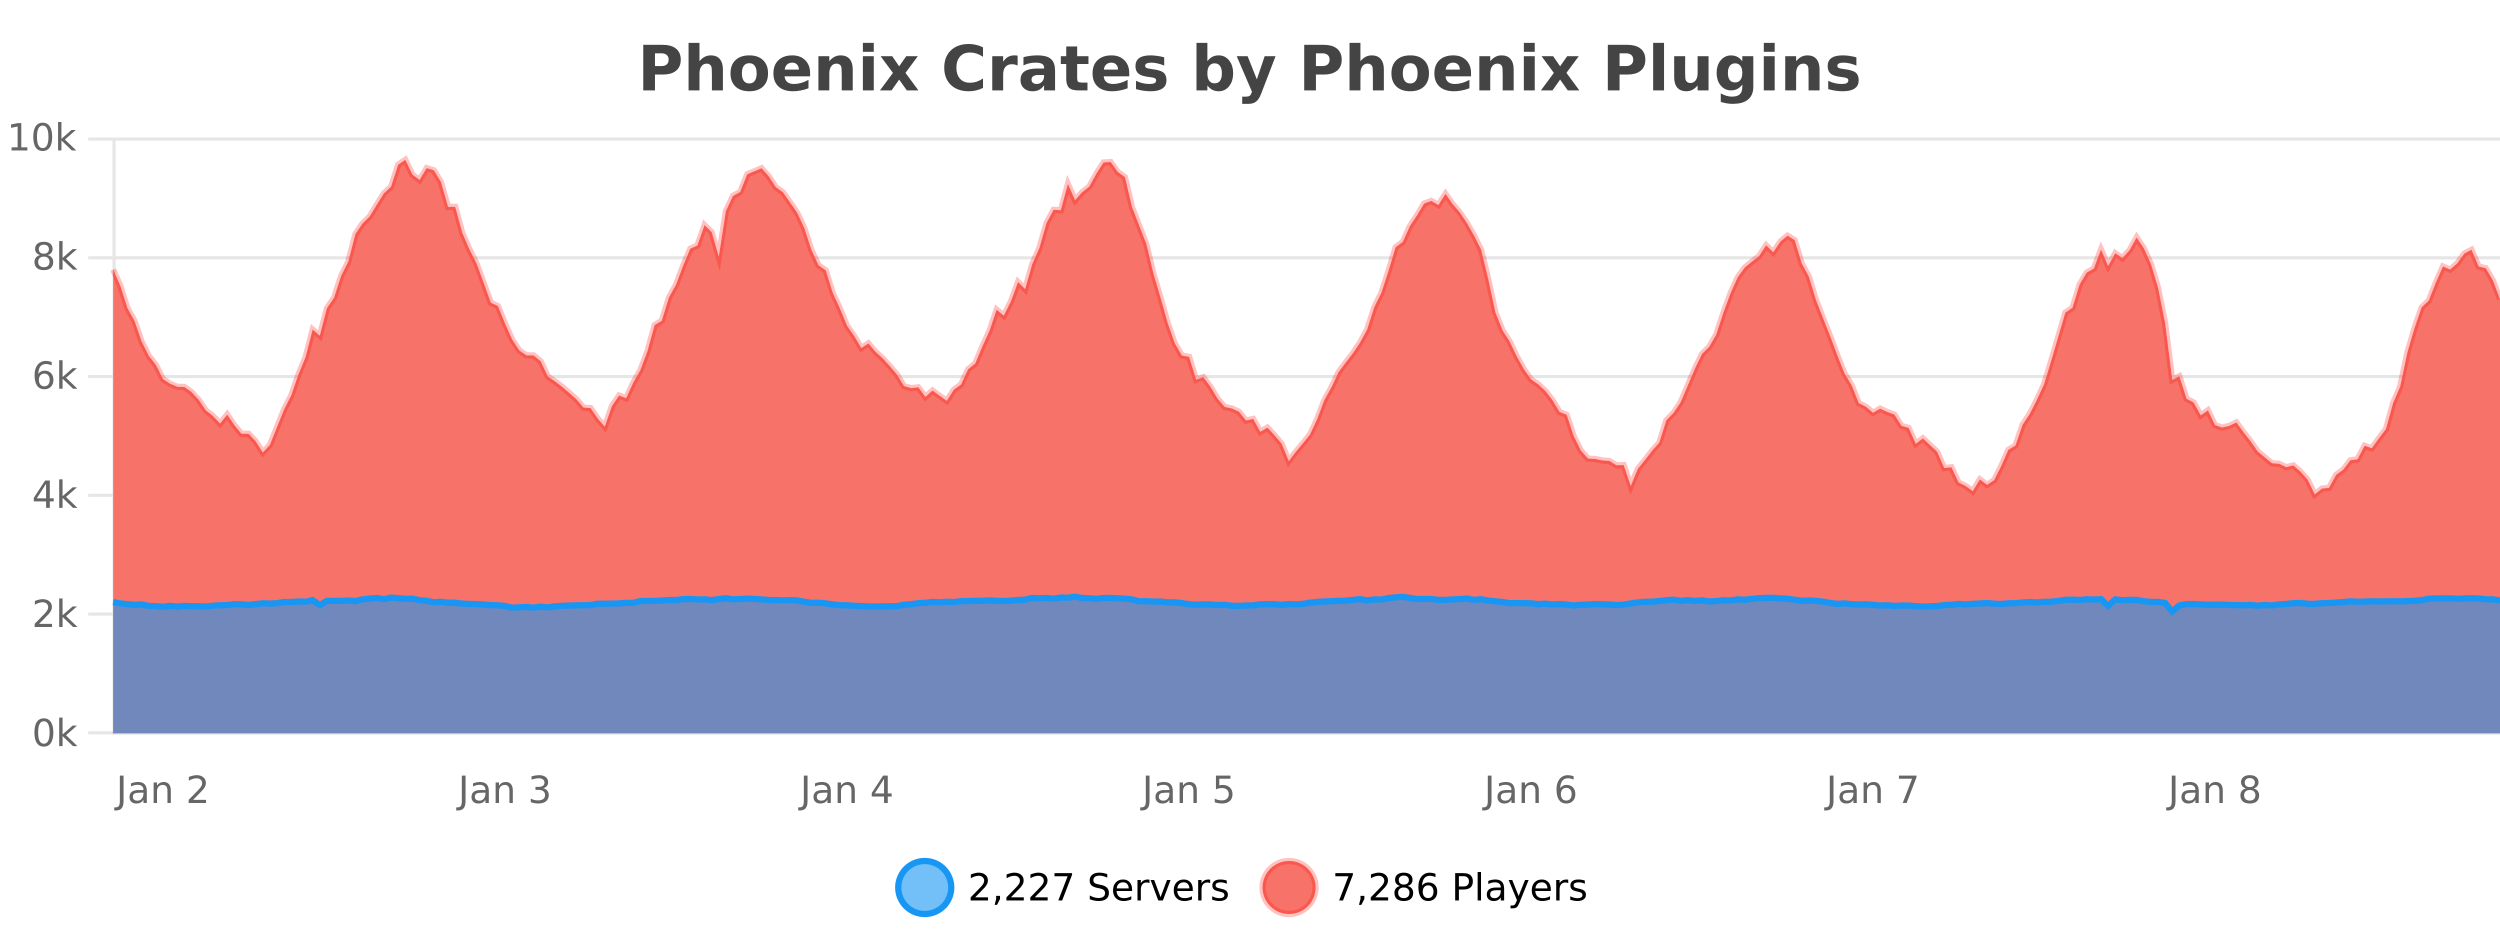 <?xml version="1.0" encoding="UTF-8"?>
<svg xmlns="http://www.w3.org/2000/svg" xmlns:xlink="http://www.w3.org/1999/xlink" width="800pt" height="300pt" viewBox="0 0 800 300" version="1.1">
<defs>
<clipPath id="clip1">
  <path d="M 259 263 L 333 263 L 333 300 L 259 300 Z M 259 263 "/>
</clipPath>
<clipPath id="clip2">
  <path d="M 375 263 L 450 263 L 450 300 L 375 300 Z M 375 263 "/>
</clipPath>
<clipPath id="clip3">
  <path d="M 36.219 51 L 800 51 L 800 234.602 L 36.219 234.602 Z M 36.219 51 "/>
</clipPath>
<clipPath id="clip4">
  <path d="M 35.219 43 L 800 43 L 800 187 L 35.219 187 Z M 35.219 43 "/>
</clipPath>
<clipPath id="clip5">
  <path d="M 36.219 190 L 800 190 L 800 234.602 L 36.219 234.602 Z M 36.219 190 "/>
</clipPath>
<clipPath id="clip6">
  <path d="M 35.219 162 L 800 162 L 800 224 L 35.219 224 Z M 35.219 162 "/>
</clipPath>
</defs>
<g id="surface6396921">
<rect x="0" y="0" width="800" height="300" style="fill:rgb(100%,100%,100%);fill-opacity:1;stroke:none;"/>
<path style="fill:none;stroke-width:1;stroke-linecap:butt;stroke-linejoin:miter;stroke:rgb(0%,0%,0%);stroke-opacity:0.098;stroke-miterlimit:10;" d="M 37 234.5 L 800 234.5 "/>
<path style="fill:none;stroke-width:1;stroke-linecap:butt;stroke-linejoin:miter;stroke:rgb(0%,0%,0%);stroke-opacity:0.098;stroke-miterlimit:10;" d="M 28.219 234.5 L 36 234.5 "/>
<path style="fill:none;stroke-width:1;stroke-linecap:butt;stroke-linejoin:miter;stroke:rgb(0%,0%,0%);stroke-opacity:0.098;stroke-miterlimit:10;" d="M 37 196.5 L 800 196.5 "/>
<path style="fill:none;stroke-width:1;stroke-linecap:butt;stroke-linejoin:miter;stroke:rgb(0%,0%,0%);stroke-opacity:0.098;stroke-miterlimit:10;" d="M 28.219 196.5 L 36 196.5 "/>
<path style="fill:none;stroke-width:1;stroke-linecap:butt;stroke-linejoin:miter;stroke:rgb(0%,0%,0%);stroke-opacity:0.098;stroke-miterlimit:10;" d="M 37 158.5 L 800 158.5 "/>
<path style="fill:none;stroke-width:1;stroke-linecap:butt;stroke-linejoin:miter;stroke:rgb(0%,0%,0%);stroke-opacity:0.098;stroke-miterlimit:10;" d="M 28.219 158.5 L 36 158.5 "/>
<path style="fill:none;stroke-width:1;stroke-linecap:butt;stroke-linejoin:miter;stroke:rgb(0%,0%,0%);stroke-opacity:0.098;stroke-miterlimit:10;" d="M 37 120.5 L 800 120.5 "/>
<path style="fill:none;stroke-width:1;stroke-linecap:butt;stroke-linejoin:miter;stroke:rgb(0%,0%,0%);stroke-opacity:0.098;stroke-miterlimit:10;" d="M 28.219 120.5 L 36 120.5 "/>
<path style="fill:none;stroke-width:1;stroke-linecap:butt;stroke-linejoin:miter;stroke:rgb(0%,0%,0%);stroke-opacity:0.098;stroke-miterlimit:10;" d="M 37 82.5 L 800 82.5 "/>
<path style="fill:none;stroke-width:1;stroke-linecap:butt;stroke-linejoin:miter;stroke:rgb(0%,0%,0%);stroke-opacity:0.098;stroke-miterlimit:10;" d="M 28.219 82.5 L 36 82.5 "/>
<path style="fill:none;stroke-width:1;stroke-linecap:butt;stroke-linejoin:miter;stroke:rgb(0%,0%,0%);stroke-opacity:0.098;stroke-miterlimit:10;" d="M 37 44.5 L 800 44.5 "/>
<path style="fill:none;stroke-width:1;stroke-linecap:butt;stroke-linejoin:miter;stroke:rgb(0%,0%,0%);stroke-opacity:0.098;stroke-miterlimit:10;" d="M 28.219 44.5 L 36 44.5 "/>
<path style=" stroke:none;fill-rule:nonzero;fill:rgb(9.02%,58.824%,95.294%);fill-opacity:0.6;" d="M 304.402 284 C 304.402 288.688 300.605 292.484 295.918 292.484 C 291.234 292.484 287.434 288.688 287.434 284 C 287.434 279.312 291.234 275.516 295.918 275.516 C 300.605 275.516 304.402 279.312 304.402 284 Z M 304.402 284 "/>
<g clip-path="url(#clip1)" clip-rule="nonzero">
<path style="fill:none;stroke-width:2;stroke-linecap:butt;stroke-linejoin:miter;stroke:rgb(9.02%,58.824%,95.294%);stroke-opacity:1;stroke-miterlimit:10;" d="M 304.402 284 C 304.402 288.688 300.605 292.484 295.918 292.484 C 291.234 292.484 287.434 288.688 287.434 284 C 287.434 279.312 291.234 275.516 295.918 275.516 C 300.605 275.516 304.402 279.312 304.402 284 Z M 304.402 284 "/>
</g>
<path style=" stroke:none;fill-rule:nonzero;fill:rgb(0%,0%,0%);fill-opacity:1;" d="M 312.031 287.156 L 316.172 287.156 L 316.172 288.156 L 310.609 288.156 L 310.609 287.156 C 311.055 286.699 311.664 286.078 312.438 285.297 C 313.219 284.508 313.707 283.996 313.906 283.766 C 314.289 283.352 314.555 282.996 314.703 282.703 C 314.859 282.402 314.938 282.109 314.938 281.828 C 314.938 281.359 314.77 280.98 314.438 280.688 C 314.113 280.398 313.691 280.25 313.172 280.25 C 312.797 280.25 312.398 280.312 311.984 280.438 C 311.578 280.562 311.141 280.762 310.672 281.031 L 310.672 279.828 C 311.148 279.641 311.594 279.5 312 279.406 C 312.414 279.305 312.797 279.25 313.141 279.25 C 314.047 279.25 314.77 279.48 315.312 279.938 C 315.852 280.387 316.125 280.992 316.125 281.75 C 316.125 282.105 316.055 282.445 315.922 282.766 C 315.785 283.09 315.539 283.469 315.188 283.906 C 315.082 284.023 314.77 284.352 314.25 284.891 C 313.727 285.434 312.988 286.188 312.031 287.156 Z M 318.773 286.672 L 320.008 286.672 L 320.008 287.672 L 319.055 289.547 L 318.289 289.547 L 318.773 287.672 Z M 323.477 287.156 L 327.617 287.156 L 327.617 288.156 L 322.055 288.156 L 322.055 287.156 C 322.5 286.699 323.109 286.078 323.883 285.297 C 324.664 284.508 325.152 283.996 325.352 283.766 C 325.734 283.352 326 282.996 326.148 282.703 C 326.305 282.402 326.383 282.109 326.383 281.828 C 326.383 281.359 326.215 280.98 325.883 280.688 C 325.559 280.398 325.137 280.25 324.617 280.25 C 324.242 280.25 323.844 280.312 323.43 280.438 C 323.023 280.562 322.586 280.762 322.117 281.031 L 322.117 279.828 C 322.594 279.641 323.039 279.5 323.445 279.406 C 323.859 279.305 324.242 279.25 324.586 279.25 C 325.492 279.25 326.215 279.48 326.758 279.938 C 327.297 280.387 327.57 280.992 327.57 281.75 C 327.57 282.105 327.5 282.445 327.367 282.766 C 327.23 283.09 326.984 283.469 326.633 283.906 C 326.527 284.023 326.215 284.352 325.695 284.891 C 325.172 285.434 324.434 286.188 323.477 287.156 Z M 331.113 287.156 L 335.254 287.156 L 335.254 288.156 L 329.691 288.156 L 329.691 287.156 C 330.137 286.699 330.746 286.078 331.52 285.297 C 332.301 284.508 332.789 283.996 332.988 283.766 C 333.371 283.352 333.637 282.996 333.785 282.703 C 333.941 282.402 334.02 282.109 334.02 281.828 C 334.02 281.359 333.852 280.98 333.52 280.688 C 333.195 280.398 332.773 280.25 332.254 280.25 C 331.879 280.25 331.48 280.312 331.066 280.438 C 330.66 280.562 330.223 280.762 329.754 281.031 L 329.754 279.828 C 330.23 279.641 330.676 279.5 331.082 279.406 C 331.496 279.305 331.879 279.25 332.223 279.25 C 333.129 279.25 333.852 279.48 334.395 279.938 C 334.934 280.387 335.207 280.992 335.207 281.75 C 335.207 282.105 335.137 282.445 335.004 282.766 C 334.867 283.09 334.621 283.469 334.27 283.906 C 334.164 284.023 333.852 284.352 333.332 284.891 C 332.809 285.434 332.07 286.188 331.113 287.156 Z M 337.438 279.406 L 343.062 279.406 L 343.062 279.906 L 339.891 288.156 L 338.656 288.156 L 341.641 280.406 L 337.438 280.406 Z M 354.32 279.688 L 354.32 280.844 C 353.871 280.637 353.445 280.48 353.039 280.375 C 352.641 280.262 352.262 280.203 351.898 280.203 C 351.25 280.203 350.75 280.328 350.398 280.578 C 350.055 280.828 349.883 281.188 349.883 281.656 C 349.883 282.043 349.996 282.336 350.227 282.531 C 350.453 282.73 350.898 282.887 351.555 283 L 352.258 283.156 C 353.141 283.324 353.793 283.621 354.211 284.047 C 354.637 284.465 354.852 285.027 354.852 285.734 C 354.852 286.59 354.562 287.234 353.992 287.672 C 353.43 288.109 352.594 288.328 351.492 288.328 C 351.086 288.328 350.648 288.281 350.18 288.188 C 349.711 288.094 349.227 287.953 348.727 287.766 L 348.727 286.547 C 349.203 286.82 349.672 287.023 350.133 287.156 C 350.602 287.293 351.055 287.359 351.492 287.359 C 352.168 287.359 352.688 287.23 353.055 286.969 C 353.43 286.699 353.617 286.32 353.617 285.828 C 353.617 285.402 353.48 285.07 353.211 284.828 C 352.949 284.578 352.516 284.398 351.914 284.281 L 351.195 284.141 C 350.309 283.965 349.668 283.688 349.273 283.312 C 348.887 282.938 348.695 282.418 348.695 281.75 C 348.695 280.969 348.965 280.359 349.508 279.922 C 350.047 279.477 350.797 279.25 351.758 279.25 C 352.172 279.25 352.59 279.289 353.008 279.359 C 353.434 279.434 353.871 279.543 354.32 279.688 Z M 362.266 284.609 L 362.266 285.125 L 357.297 285.125 C 357.348 285.875 357.57 286.445 357.969 286.828 C 358.375 287.215 358.93 287.406 359.641 287.406 C 360.055 287.406 360.457 287.359 360.844 287.266 C 361.238 287.164 361.629 287.008 362.016 286.797 L 362.016 287.828 C 361.617 287.984 361.219 288.105 360.812 288.188 C 360.406 288.281 359.992 288.328 359.578 288.328 C 358.535 288.328 357.707 288.027 357.094 287.422 C 356.477 286.809 356.172 285.98 356.172 284.938 C 356.172 283.867 356.461 283.016 357.047 282.391 C 357.629 281.758 358.41 281.438 359.391 281.438 C 360.273 281.438 360.973 281.727 361.484 282.297 C 362.004 282.859 362.266 283.633 362.266 284.609 Z M 361.188 284.281 C 361.176 283.699 361.008 283.23 360.688 282.875 C 360.363 282.523 359.938 282.344 359.406 282.344 C 358.801 282.344 358.316 282.516 357.953 282.859 C 357.598 283.203 357.395 283.684 357.344 284.297 Z M 367.836 282.594 C 367.711 282.531 367.574 282.484 367.43 282.453 C 367.293 282.414 367.137 282.391 366.961 282.391 C 366.355 282.391 365.887 282.59 365.555 282.984 C 365.23 283.383 365.07 283.953 365.07 284.703 L 365.07 288.156 L 363.992 288.156 L 363.992 281.594 L 365.07 281.594 L 365.07 282.609 C 365.297 282.215 365.594 281.922 365.961 281.734 C 366.324 281.539 366.766 281.438 367.289 281.438 C 367.359 281.438 367.438 281.445 367.523 281.453 C 367.617 281.465 367.715 281.48 367.82 281.5 Z M 368.195 281.594 L 369.336 281.594 L 371.383 287.094 L 373.445 281.594 L 374.586 281.594 L 372.117 288.156 L 370.648 288.156 Z M 381.688 284.609 L 381.688 285.125 L 376.719 285.125 C 376.77 285.875 376.992 286.445 377.391 286.828 C 377.797 287.215 378.352 287.406 379.062 287.406 C 379.477 287.406 379.879 287.359 380.266 287.266 C 380.66 287.164 381.051 287.008 381.438 286.797 L 381.438 287.828 C 381.039 287.984 380.641 288.105 380.234 288.188 C 379.828 288.281 379.414 288.328 379 288.328 C 377.957 288.328 377.129 288.027 376.516 287.422 C 375.898 286.809 375.594 285.98 375.594 284.938 C 375.594 283.867 375.883 283.016 376.469 282.391 C 377.051 281.758 377.832 281.438 378.812 281.438 C 379.695 281.438 380.395 281.727 380.906 282.297 C 381.426 282.859 381.688 283.633 381.688 284.609 Z M 380.609 284.281 C 380.598 283.699 380.43 283.23 380.109 282.875 C 379.785 282.523 379.359 282.344 378.828 282.344 C 378.223 282.344 377.738 282.516 377.375 282.859 C 377.02 283.203 376.816 283.684 376.766 284.297 Z M 387.258 282.594 C 387.133 282.531 386.996 282.484 386.852 282.453 C 386.715 282.414 386.559 282.391 386.383 282.391 C 385.777 282.391 385.309 282.59 384.977 282.984 C 384.652 283.383 384.492 283.953 384.492 284.703 L 384.492 288.156 L 383.414 288.156 L 383.414 281.594 L 384.492 281.594 L 384.492 282.609 C 384.719 282.215 385.016 281.922 385.383 281.734 C 385.746 281.539 386.188 281.438 386.711 281.438 C 386.781 281.438 386.859 281.445 386.945 281.453 C 387.039 281.465 387.137 281.48 387.242 281.5 Z M 392.562 281.781 L 392.562 282.812 C 392.258 282.656 391.941 282.543 391.609 282.469 C 391.285 282.387 390.945 282.344 390.594 282.344 C 390.062 282.344 389.66 282.43 389.391 282.594 C 389.117 282.75 388.984 282.996 388.984 283.328 C 388.984 283.578 389.078 283.777 389.266 283.922 C 389.461 284.059 389.852 284.188 390.438 284.312 L 390.797 284.406 C 391.566 284.562 392.113 284.793 392.438 285.094 C 392.758 285.398 392.922 285.812 392.922 286.344 C 392.922 286.961 392.676 287.445 392.188 287.797 C 391.707 288.152 391.047 288.328 390.203 288.328 C 389.848 288.328 389.477 288.289 389.094 288.219 C 388.719 288.156 388.32 288.059 387.906 287.922 L 387.906 286.797 C 388.301 287.008 388.691 287.164 389.078 287.266 C 389.461 287.371 389.848 287.422 390.234 287.422 C 390.734 287.422 391.117 287.34 391.391 287.172 C 391.672 286.996 391.812 286.746 391.812 286.422 C 391.812 286.133 391.711 285.906 391.516 285.75 C 391.316 285.594 390.883 285.445 390.219 285.297 L 389.844 285.219 C 389.176 285.074 388.691 284.855 388.391 284.562 C 388.098 284.273 387.953 283.875 387.953 283.375 C 387.953 282.75 388.172 282.273 388.609 281.938 C 389.047 281.605 389.664 281.438 390.469 281.438 C 390.863 281.438 391.238 281.469 391.594 281.531 C 391.945 281.586 392.27 281.668 392.562 281.781 Z M 305.918 277.016 "/>
<path style=" stroke:none;fill-rule:nonzero;fill:rgb(96.863%,44.706%,40.784%);fill-opacity:1;" d="M 420.988 284 C 420.988 288.688 417.191 292.484 412.504 292.484 C 407.82 292.484 404.02 288.688 404.02 284 C 404.02 279.312 407.82 275.516 412.504 275.516 C 417.191 275.516 420.988 279.312 420.988 284 Z M 420.988 284 "/>
<g clip-path="url(#clip2)" clip-rule="nonzero">
<path style="fill:none;stroke-width:2;stroke-linecap:butt;stroke-linejoin:miter;stroke:rgb(100%,4.706%,0%);stroke-opacity:0.247;stroke-miterlimit:10;" d="M 420.988 284 C 420.988 288.688 417.191 292.484 412.504 292.484 C 407.82 292.484 404.02 288.688 404.02 284 C 404.02 279.312 407.82 275.516 412.504 275.516 C 417.191 275.516 420.988 279.312 420.988 284 Z M 420.988 284 "/>
</g>
<path style=" stroke:none;fill-rule:nonzero;fill:rgb(0%,0%,0%);fill-opacity:1;" d="M 427.305 279.406 L 432.93 279.406 L 432.93 279.906 L 429.758 288.156 L 428.523 288.156 L 431.508 280.406 L 427.305 280.406 Z M 435.359 286.672 L 436.594 286.672 L 436.594 287.672 L 435.641 289.547 L 434.875 289.547 L 435.359 287.672 Z M 440.062 287.156 L 444.203 287.156 L 444.203 288.156 L 438.641 288.156 L 438.641 287.156 C 439.086 286.699 439.695 286.078 440.469 285.297 C 441.25 284.508 441.738 283.996 441.938 283.766 C 442.32 283.352 442.586 282.996 442.734 282.703 C 442.891 282.402 442.969 282.109 442.969 281.828 C 442.969 281.359 442.801 280.98 442.469 280.688 C 442.145 280.398 441.723 280.25 441.203 280.25 C 440.828 280.25 440.43 280.312 440.016 280.438 C 439.609 280.562 439.172 280.762 438.703 281.031 L 438.703 279.828 C 439.18 279.641 439.625 279.5 440.031 279.406 C 440.445 279.305 440.828 279.25 441.172 279.25 C 442.078 279.25 442.801 279.48 443.344 279.938 C 443.883 280.387 444.156 280.992 444.156 281.75 C 444.156 282.105 444.086 282.445 443.953 282.766 C 443.816 283.09 443.57 283.469 443.219 283.906 C 443.113 284.023 442.801 284.352 442.281 284.891 C 441.758 285.434 441.02 286.188 440.062 287.156 Z M 449.215 284 C 448.652 284 448.207 284.152 447.887 284.453 C 447.562 284.758 447.402 285.168 447.402 285.688 C 447.402 286.219 447.562 286.637 447.887 286.938 C 448.207 287.242 448.652 287.391 449.215 287.391 C 449.777 287.391 450.219 287.242 450.543 286.938 C 450.863 286.637 451.027 286.219 451.027 285.688 C 451.027 285.168 450.863 284.758 450.543 284.453 C 450.23 284.152 449.785 284 449.215 284 Z M 448.027 283.5 C 447.527 283.375 447.129 283.141 446.84 282.797 C 446.559 282.445 446.418 282.016 446.418 281.516 C 446.418 280.82 446.668 280.266 447.168 279.859 C 447.668 279.453 448.348 279.25 449.215 279.25 C 450.09 279.25 450.77 279.453 451.262 279.859 C 451.762 280.266 452.012 280.82 452.012 281.516 C 452.012 282.016 451.871 282.445 451.59 282.797 C 451.309 283.141 450.91 283.375 450.402 283.5 C 450.973 283.637 451.418 283.898 451.73 284.281 C 452.051 284.668 452.215 285.137 452.215 285.688 C 452.215 286.543 451.953 287.199 451.434 287.656 C 450.922 288.105 450.184 288.328 449.215 288.328 C 448.254 288.328 447.516 288.105 446.996 287.656 C 446.473 287.199 446.215 286.543 446.215 285.688 C 446.215 285.137 446.375 284.668 446.699 284.281 C 447.02 283.898 447.465 283.637 448.027 283.5 Z M 447.605 281.625 C 447.605 282.086 447.746 282.438 448.027 282.688 C 448.309 282.938 448.703 283.062 449.215 283.062 C 449.723 283.062 450.121 282.938 450.402 282.688 C 450.691 282.438 450.84 282.086 450.84 281.625 C 450.84 281.18 450.691 280.828 450.402 280.578 C 450.121 280.32 449.723 280.188 449.215 280.188 C 448.703 280.188 448.309 280.32 448.027 280.578 C 447.746 280.828 447.605 281.18 447.605 281.625 Z M 457.008 283.312 C 456.477 283.312 456.055 283.496 455.742 283.859 C 455.43 284.227 455.273 284.719 455.273 285.344 C 455.273 285.98 455.43 286.48 455.742 286.844 C 456.055 287.211 456.477 287.391 457.008 287.391 C 457.539 287.391 457.953 287.211 458.258 286.844 C 458.57 286.48 458.727 285.98 458.727 285.344 C 458.727 284.719 458.57 284.227 458.258 283.859 C 457.953 283.496 457.539 283.312 457.008 283.312 Z M 459.352 279.594 L 459.352 280.672 C 459.047 280.539 458.746 280.434 458.445 280.359 C 458.141 280.289 457.844 280.25 457.555 280.25 C 456.773 280.25 456.172 280.516 455.758 281.047 C 455.352 281.57 455.117 282.359 455.055 283.422 C 455.281 283.09 455.57 282.836 455.914 282.656 C 456.266 282.469 456.652 282.375 457.07 282.375 C 457.945 282.375 458.637 282.641 459.148 283.172 C 459.656 283.703 459.914 284.43 459.914 285.344 C 459.914 286.25 459.648 286.977 459.117 287.516 C 458.586 288.059 457.883 288.328 457.008 288.328 C 455.984 288.328 455.211 287.945 454.68 287.172 C 454.148 286.391 453.883 285.266 453.883 283.797 C 453.883 282.414 454.211 281.309 454.867 280.484 C 455.523 279.664 456.402 279.25 457.508 279.25 C 457.797 279.25 458.094 279.281 458.398 279.344 C 458.699 279.398 459.016 279.48 459.352 279.594 Z M 466.844 280.375 L 466.844 283.672 L 468.328 283.672 C 468.879 283.672 469.305 283.531 469.609 283.25 C 469.91 282.961 470.062 282.547 470.062 282.016 C 470.062 281.496 469.91 281.094 469.609 280.812 C 469.305 280.523 468.879 280.375 468.328 280.375 Z M 465.656 279.406 L 468.328 279.406 C 469.316 279.406 470.062 279.633 470.562 280.078 C 471.062 280.516 471.312 281.164 471.312 282.016 C 471.312 282.883 471.062 283.539 470.562 283.984 C 470.062 284.422 469.316 284.641 468.328 284.641 L 466.844 284.641 L 466.844 288.156 L 465.656 288.156 Z M 472.848 279.031 L 473.926 279.031 L 473.926 288.156 L 472.848 288.156 Z M 479.164 284.859 C 478.297 284.859 477.695 284.961 477.352 285.156 C 477.016 285.355 476.852 285.695 476.852 286.172 C 476.852 286.559 476.977 286.867 477.227 287.094 C 477.484 287.312 477.828 287.422 478.258 287.422 C 478.859 287.422 479.34 287.215 479.695 286.797 C 480.059 286.371 480.242 285.805 480.242 285.094 L 480.242 284.859 Z M 481.32 284.406 L 481.32 288.156 L 480.242 288.156 L 480.242 287.156 C 479.992 287.555 479.684 287.852 479.32 288.047 C 478.953 288.234 478.508 288.328 477.977 288.328 C 477.297 288.328 476.762 288.141 476.367 287.766 C 475.969 287.383 475.773 286.875 475.773 286.25 C 475.773 285.512 476.016 284.953 476.508 284.578 C 477.008 284.203 477.746 284.016 478.727 284.016 L 480.242 284.016 L 480.242 283.906 C 480.242 283.406 480.074 283.023 479.742 282.75 C 479.418 282.48 478.965 282.344 478.383 282.344 C 478.008 282.344 477.637 282.391 477.273 282.484 C 476.918 282.578 476.578 282.715 476.258 282.891 L 476.258 281.891 C 476.652 281.734 477.031 281.621 477.398 281.547 C 477.773 281.477 478.137 281.438 478.492 281.438 C 479.438 281.438 480.148 281.684 480.617 282.172 C 481.086 282.664 481.32 283.406 481.32 284.406 Z M 486.27 288.766 C 485.965 289.547 485.668 290.055 485.379 290.297 C 485.086 290.535 484.699 290.656 484.223 290.656 L 483.363 290.656 L 483.363 289.75 L 483.988 289.75 C 484.289 289.75 484.52 289.676 484.676 289.531 C 484.84 289.395 485.023 289.066 485.223 288.547 L 485.426 288.047 L 482.77 281.594 L 483.91 281.594 L 485.957 286.719 L 488.02 281.594 L 489.16 281.594 Z M 496.262 284.609 L 496.262 285.125 L 491.293 285.125 C 491.344 285.875 491.566 286.445 491.965 286.828 C 492.371 287.215 492.926 287.406 493.637 287.406 C 494.051 287.406 494.453 287.359 494.84 287.266 C 495.234 287.164 495.625 287.008 496.012 286.797 L 496.012 287.828 C 495.613 287.984 495.215 288.105 494.809 288.188 C 494.402 288.281 493.988 288.328 493.574 288.328 C 492.531 288.328 491.703 288.027 491.09 287.422 C 490.473 286.809 490.168 285.98 490.168 284.938 C 490.168 283.867 490.457 283.016 491.043 282.391 C 491.625 281.758 492.406 281.438 493.387 281.438 C 494.27 281.438 494.969 281.727 495.48 282.297 C 496 282.859 496.262 283.633 496.262 284.609 Z M 495.184 284.281 C 495.172 283.699 495.004 283.23 494.684 282.875 C 494.359 282.523 493.934 282.344 493.402 282.344 C 492.797 282.344 492.312 282.516 491.949 282.859 C 491.594 283.203 491.391 283.684 491.34 284.297 Z M 501.832 282.594 C 501.707 282.531 501.57 282.484 501.426 282.453 C 501.289 282.414 501.133 282.391 500.957 282.391 C 500.352 282.391 499.883 282.59 499.551 282.984 C 499.227 283.383 499.066 283.953 499.066 284.703 L 499.066 288.156 L 497.988 288.156 L 497.988 281.594 L 499.066 281.594 L 499.066 282.609 C 499.293 282.215 499.59 281.922 499.957 281.734 C 500.32 281.539 500.762 281.438 501.285 281.438 C 501.355 281.438 501.434 281.445 501.52 281.453 C 501.613 281.465 501.711 281.48 501.816 281.5 Z M 507.141 281.781 L 507.141 282.812 C 506.836 282.656 506.52 282.543 506.188 282.469 C 505.863 282.387 505.523 282.344 505.172 282.344 C 504.641 282.344 504.238 282.43 503.969 282.594 C 503.695 282.75 503.562 282.996 503.562 283.328 C 503.562 283.578 503.656 283.777 503.844 283.922 C 504.039 284.059 504.43 284.188 505.016 284.312 L 505.375 284.406 C 506.145 284.562 506.691 284.793 507.016 285.094 C 507.336 285.398 507.5 285.812 507.5 286.344 C 507.5 286.961 507.254 287.445 506.766 287.797 C 506.285 288.152 505.625 288.328 504.781 288.328 C 504.426 288.328 504.055 288.289 503.672 288.219 C 503.297 288.156 502.898 288.059 502.484 287.922 L 502.484 286.797 C 502.879 287.008 503.27 287.164 503.656 287.266 C 504.039 287.371 504.426 287.422 504.812 287.422 C 505.312 287.422 505.695 287.34 505.969 287.172 C 506.25 286.996 506.391 286.746 506.391 286.422 C 506.391 286.133 506.289 285.906 506.094 285.75 C 505.895 285.594 505.461 285.445 504.797 285.297 L 504.422 285.219 C 503.754 285.074 503.27 284.855 502.969 284.562 C 502.676 284.273 502.531 283.875 502.531 283.375 C 502.531 282.75 502.75 282.273 503.188 281.938 C 503.625 281.605 504.242 281.438 505.047 281.438 C 505.441 281.438 505.816 281.469 506.172 281.531 C 506.523 281.586 506.848 281.668 507.141 281.781 Z M 422.504 277.016 "/>
<path style=" stroke:none;fill-rule:nonzero;fill:rgb(26.667%,26.667%,26.667%);fill-opacity:1;" d="M 205.844 14.344 L 212.078 14.344 C 213.93 14.344 215.352 14.758 216.344 15.578 C 217.344 16.402 217.844 17.574 217.844 19.094 C 217.844 20.625 217.344 21.805 216.344 22.625 C 215.352 23.449 213.93 23.859 212.078 23.859 L 209.594 23.859 L 209.594 28.922 L 205.844 28.922 Z M 209.594 17.062 L 209.594 21.141 L 211.672 21.141 C 212.398 21.141 212.961 20.965 213.359 20.609 C 213.766 20.258 213.969 19.75 213.969 19.094 C 213.969 18.449 213.766 17.949 213.359 17.594 C 212.961 17.242 212.398 17.062 211.672 17.062 Z M 231.328 22.266 L 231.328 28.922 L 227.812 28.922 L 227.812 23.844 C 227.812 22.887 227.789 22.23 227.75 21.875 C 227.707 21.512 227.633 21.246 227.531 21.078 C 227.395 20.852 227.207 20.672 226.969 20.547 C 226.738 20.422 226.473 20.359 226.172 20.359 C 225.441 20.359 224.867 20.641 224.453 21.203 C 224.035 21.766 223.828 22.547 223.828 23.547 L 223.828 28.922 L 220.344 28.922 L 220.344 13.719 L 223.828 13.719 L 223.828 19.578 C 224.359 18.945 224.922 18.477 225.516 18.172 C 226.109 17.871 226.758 17.719 227.469 17.719 C 228.738 17.719 229.695 18.109 230.344 18.891 C 231 19.664 231.328 20.789 231.328 22.266 Z M 239.789 20.219 C 239.008 20.219 238.414 20.5 238.008 21.062 C 237.602 21.617 237.398 22.418 237.398 23.469 C 237.398 24.512 237.602 25.312 238.008 25.875 C 238.414 26.43 239.008 26.703 239.789 26.703 C 240.547 26.703 241.125 26.43 241.523 25.875 C 241.93 25.312 242.133 24.512 242.133 23.469 C 242.133 22.418 241.93 21.617 241.523 21.062 C 241.125 20.5 240.547 20.219 239.789 20.219 Z M 239.789 17.719 C 241.664 17.719 243.125 18.23 244.18 19.25 C 245.242 20.262 245.773 21.668 245.773 23.469 C 245.773 25.262 245.242 26.668 244.18 27.688 C 243.125 28.699 241.664 29.203 239.789 29.203 C 237.891 29.203 236.414 28.699 235.352 27.688 C 234.289 26.668 233.758 25.262 233.758 23.469 C 233.758 21.668 234.289 20.262 235.352 19.25 C 236.414 18.23 237.891 17.719 239.789 17.719 Z M 259.23 23.422 L 259.23 24.422 L 251.059 24.422 C 251.141 25.246 251.438 25.859 251.949 26.266 C 252.457 26.672 253.168 26.875 254.074 26.875 C 254.812 26.875 255.566 26.766 256.34 26.547 C 257.109 26.328 257.902 26 258.715 25.562 L 258.715 28.25 C 257.891 28.562 257.062 28.797 256.23 28.953 C 255.406 29.117 254.582 29.203 253.762 29.203 C 251.781 29.203 250.238 28.703 249.137 27.703 C 248.043 26.695 247.496 25.281 247.496 23.469 C 247.496 21.68 248.031 20.273 249.105 19.25 C 250.188 18.23 251.672 17.719 253.559 17.719 C 255.277 17.719 256.652 18.242 257.684 19.281 C 258.715 20.312 259.23 21.695 259.23 23.422 Z M 255.637 22.266 C 255.637 21.602 255.441 21.062 255.059 20.656 C 254.672 20.25 254.168 20.047 253.543 20.047 C 252.863 20.047 252.312 20.242 251.887 20.625 C 251.469 21 251.207 21.547 251.105 22.266 Z M 272.875 22.266 L 272.875 28.922 L 269.359 28.922 L 269.359 23.828 C 269.359 22.883 269.336 22.23 269.297 21.875 C 269.254 21.512 269.18 21.246 269.078 21.078 C 268.941 20.852 268.754 20.672 268.516 20.547 C 268.285 20.422 268.02 20.359 267.719 20.359 C 266.988 20.359 266.414 20.641 266 21.203 C 265.582 21.766 265.375 22.547 265.375 23.547 L 265.375 28.922 L 261.891 28.922 L 261.891 17.984 L 265.375 17.984 L 265.375 19.578 C 265.906 18.945 266.469 18.477 267.062 18.172 C 267.656 17.871 268.305 17.719 269.016 17.719 C 270.285 17.719 271.242 18.109 271.891 18.891 C 272.547 19.664 272.875 20.789 272.875 22.266 Z M 276.125 17.984 L 279.609 17.984 L 279.609 28.922 L 276.125 28.922 Z M 276.125 13.719 L 279.609 13.719 L 279.609 16.578 L 276.125 16.578 Z M 285.734 23.328 L 281.797 17.984 L 285.5 17.984 L 287.734 21.219 L 290 17.984 L 293.703 17.984 L 289.75 23.312 L 293.891 28.922 L 290.188 28.922 L 287.734 25.469 L 285.297 28.922 L 281.594 28.922 Z M 314.562 28.125 C 313.863 28.48 313.141 28.746 312.391 28.922 C 311.648 29.109 310.867 29.203 310.047 29.203 C 307.617 29.203 305.695 28.527 304.281 27.172 C 302.863 25.809 302.156 23.965 302.156 21.641 C 302.156 19.32 302.863 17.48 304.281 16.125 C 305.695 14.762 307.617 14.078 310.047 14.078 C 310.867 14.078 311.648 14.172 312.391 14.359 C 313.141 14.539 313.863 14.805 314.562 15.156 L 314.562 18.172 C 313.863 17.703 313.176 17.359 312.5 17.141 C 311.82 16.914 311.109 16.797 310.359 16.797 C 309.016 16.797 307.957 17.23 307.188 18.094 C 306.426 18.949 306.047 20.133 306.047 21.641 C 306.047 23.152 306.426 24.34 307.188 25.203 C 307.957 26.059 309.016 26.484 310.359 26.484 C 311.109 26.484 311.82 26.375 312.5 26.156 C 313.176 25.93 313.863 25.578 314.562 25.109 Z M 325.648 20.969 C 325.336 20.824 325.027 20.719 324.727 20.656 C 324.422 20.586 324.121 20.547 323.82 20.547 C 322.914 20.547 322.215 20.836 321.727 21.406 C 321.246 21.98 321.008 22.805 321.008 23.875 L 321.008 28.922 L 317.523 28.922 L 317.523 17.984 L 321.008 17.984 L 321.008 19.781 C 321.453 19.062 321.969 18.543 322.555 18.219 C 323.137 17.887 323.836 17.719 324.648 17.719 C 324.773 17.719 324.902 17.727 325.039 17.734 C 325.172 17.746 325.371 17.766 325.633 17.797 Z M 332.277 24 C 331.547 24 331 24.125 330.637 24.375 C 330.27 24.617 330.09 24.98 330.09 25.469 C 330.09 25.906 330.234 26.25 330.527 26.5 C 330.828 26.75 331.238 26.875 331.762 26.875 C 332.418 26.875 332.969 26.641 333.418 26.172 C 333.875 25.703 334.105 25.117 334.105 24.406 L 334.105 24 Z M 337.621 22.688 L 337.621 28.922 L 334.105 28.922 L 334.105 27.297 C 333.637 27.965 333.105 28.449 332.512 28.75 C 331.926 29.051 331.215 29.203 330.371 29.203 C 329.246 29.203 328.328 28.875 327.621 28.219 C 326.91 27.555 326.559 26.695 326.559 25.641 C 326.559 24.359 326.996 23.422 327.871 22.828 C 328.754 22.227 330.145 21.922 332.043 21.922 L 334.105 21.922 L 334.105 21.641 C 334.105 21.09 333.887 20.688 333.449 20.438 C 333.012 20.18 332.328 20.047 331.402 20.047 C 330.652 20.047 329.953 20.125 329.309 20.281 C 328.66 20.43 328.062 20.648 327.512 20.938 L 327.512 18.281 C 328.262 18.094 329.012 17.953 329.762 17.859 C 330.52 17.766 331.281 17.719 332.043 17.719 C 334.012 17.719 335.434 18.109 336.309 18.891 C 337.184 19.664 337.621 20.93 337.621 22.688 Z M 344.695 14.875 L 344.695 17.984 L 348.305 17.984 L 348.305 20.484 L 344.695 20.484 L 344.695 25.125 C 344.695 25.637 344.793 25.98 344.992 26.156 C 345.199 26.336 345.602 26.422 346.195 26.422 L 347.992 26.422 L 347.992 28.922 L 344.992 28.922 C 343.617 28.922 342.637 28.637 342.055 28.062 C 341.48 27.48 341.195 26.5 341.195 25.125 L 341.195 20.484 L 339.461 20.484 L 339.461 17.984 L 341.195 17.984 L 341.195 14.875 Z M 361.352 23.422 L 361.352 24.422 L 353.18 24.422 C 353.262 25.246 353.559 25.859 354.07 26.266 C 354.578 26.672 355.289 26.875 356.195 26.875 C 356.934 26.875 357.688 26.766 358.461 26.547 C 359.23 26.328 360.023 26 360.836 25.562 L 360.836 28.25 C 360.012 28.562 359.184 28.797 358.352 28.953 C 357.527 29.117 356.703 29.203 355.883 29.203 C 353.902 29.203 352.359 28.703 351.258 27.703 C 350.164 26.695 349.617 25.281 349.617 23.469 C 349.617 21.68 350.152 20.273 351.227 19.25 C 352.309 18.23 353.793 17.719 355.68 17.719 C 357.398 17.719 358.773 18.242 359.805 19.281 C 360.836 20.312 361.352 21.695 361.352 23.422 Z M 357.758 22.266 C 357.758 21.602 357.562 21.062 357.18 20.656 C 356.793 20.25 356.289 20.047 355.664 20.047 C 354.984 20.047 354.434 20.242 354.008 20.625 C 353.59 21 353.328 21.547 353.227 22.266 Z M 372.539 18.328 L 372.539 20.984 C 371.797 20.672 371.078 20.438 370.383 20.281 C 369.684 20.125 369.023 20.047 368.398 20.047 C 367.742 20.047 367.25 20.133 366.93 20.297 C 366.605 20.465 366.445 20.719 366.445 21.062 C 366.445 21.344 366.562 21.559 366.805 21.703 C 367.055 21.852 367.492 21.961 368.117 22.031 L 368.742 22.125 C 370.531 22.355 371.734 22.73 372.352 23.25 C 372.965 23.773 373.273 24.59 373.273 25.703 C 373.273 26.871 372.84 27.746 371.977 28.328 C 371.121 28.914 369.844 29.203 368.148 29.203 C 367.418 29.203 366.668 29.145 365.898 29.031 C 365.125 28.918 364.336 28.746 363.523 28.516 L 363.523 25.859 C 364.219 26.203 364.934 26.461 365.664 26.625 C 366.391 26.793 367.137 26.875 367.898 26.875 C 368.586 26.875 369.102 26.781 369.445 26.594 C 369.789 26.406 369.961 26.125 369.961 25.75 C 369.961 25.438 369.84 25.211 369.602 25.062 C 369.359 24.906 368.887 24.789 368.18 24.703 L 367.57 24.625 C 366.008 24.43 364.914 24.07 364.289 23.547 C 363.664 23.016 363.352 22.215 363.352 21.141 C 363.352 19.984 363.746 19.125 364.539 18.562 C 365.34 18 366.559 17.719 368.195 17.719 C 368.84 17.719 369.516 17.773 370.227 17.875 C 370.934 17.969 371.703 18.121 372.539 18.328 Z M 388.688 26.672 C 389.438 26.672 390.008 26.402 390.406 25.859 C 390.801 25.309 391 24.512 391 23.469 C 391 22.43 390.801 21.637 390.406 21.094 C 390.008 20.543 389.438 20.266 388.688 20.266 C 387.938 20.266 387.359 20.543 386.953 21.094 C 386.555 21.637 386.359 22.43 386.359 23.469 C 386.359 24.5 386.555 25.293 386.953 25.844 C 387.359 26.398 387.938 26.672 388.688 26.672 Z M 386.359 19.578 C 386.848 18.945 387.383 18.477 387.969 18.172 C 388.551 17.871 389.223 17.719 389.984 17.719 C 391.336 17.719 392.445 18.258 393.312 19.328 C 394.176 20.402 394.609 21.781 394.609 23.469 C 394.609 25.148 394.176 26.523 393.312 27.594 C 392.445 28.668 391.336 29.203 389.984 29.203 C 389.223 29.203 388.551 29.051 387.969 28.75 C 387.383 28.449 386.848 27.98 386.359 27.344 L 386.359 28.922 L 382.875 28.922 L 382.875 13.719 L 386.359 13.719 Z M 395.754 17.984 L 399.238 17.984 L 402.191 25.406 L 404.691 17.984 L 408.176 17.984 L 403.582 29.953 C 403.121 31.172 402.582 32.02 401.957 32.5 C 401.34 32.988 400.535 33.234 399.535 33.234 L 397.504 33.234 L 397.504 30.938 L 398.598 30.938 C 399.191 30.938 399.621 30.844 399.895 30.656 C 400.164 30.469 400.371 30.129 400.52 29.641 L 400.629 29.344 Z M 417.348 14.344 L 423.582 14.344 C 425.434 14.344 426.855 14.758 427.848 15.578 C 428.848 16.402 429.348 17.574 429.348 19.094 C 429.348 20.625 428.848 21.805 427.848 22.625 C 426.855 23.449 425.434 23.859 423.582 23.859 L 421.098 23.859 L 421.098 28.922 L 417.348 28.922 Z M 421.098 17.062 L 421.098 21.141 L 423.176 21.141 C 423.902 21.141 424.465 20.965 424.863 20.609 C 425.27 20.258 425.473 19.75 425.473 19.094 C 425.473 18.449 425.27 17.949 424.863 17.594 C 424.465 17.242 423.902 17.062 423.176 17.062 Z M 442.836 22.266 L 442.836 28.922 L 439.32 28.922 L 439.32 23.844 C 439.32 22.887 439.297 22.23 439.258 21.875 C 439.215 21.512 439.141 21.246 439.039 21.078 C 438.902 20.852 438.715 20.672 438.477 20.547 C 438.246 20.422 437.98 20.359 437.68 20.359 C 436.949 20.359 436.375 20.641 435.961 21.203 C 435.543 21.766 435.336 22.547 435.336 23.547 L 435.336 28.922 L 431.852 28.922 L 431.852 13.719 L 435.336 13.719 L 435.336 19.578 C 435.867 18.945 436.43 18.477 437.023 18.172 C 437.617 17.871 438.266 17.719 438.977 17.719 C 440.246 17.719 441.203 18.109 441.852 18.891 C 442.508 19.664 442.836 20.789 442.836 22.266 Z M 451.289 20.219 C 450.508 20.219 449.914 20.5 449.508 21.062 C 449.102 21.617 448.898 22.418 448.898 23.469 C 448.898 24.512 449.102 25.312 449.508 25.875 C 449.914 26.43 450.508 26.703 451.289 26.703 C 452.047 26.703 452.625 26.43 453.023 25.875 C 453.43 25.312 453.633 24.512 453.633 23.469 C 453.633 22.418 453.43 21.617 453.023 21.062 C 452.625 20.5 452.047 20.219 451.289 20.219 Z M 451.289 17.719 C 453.164 17.719 454.625 18.23 455.68 19.25 C 456.742 20.262 457.273 21.668 457.273 23.469 C 457.273 25.262 456.742 26.668 455.68 27.688 C 454.625 28.699 453.164 29.203 451.289 29.203 C 449.391 29.203 447.914 28.699 446.852 27.688 C 445.789 26.668 445.258 25.262 445.258 23.469 C 445.258 21.668 445.789 20.262 446.852 19.25 C 447.914 18.23 449.391 17.719 451.289 17.719 Z M 470.734 23.422 L 470.734 24.422 L 462.562 24.422 C 462.645 25.246 462.941 25.859 463.453 26.266 C 463.961 26.672 464.672 26.875 465.578 26.875 C 466.316 26.875 467.07 26.766 467.844 26.547 C 468.613 26.328 469.406 26 470.219 25.562 L 470.219 28.25 C 469.395 28.562 468.566 28.797 467.734 28.953 C 466.91 29.117 466.086 29.203 465.266 29.203 C 463.285 29.203 461.742 28.703 460.641 27.703 C 459.547 26.695 459 25.281 459 23.469 C 459 21.68 459.535 20.273 460.609 19.25 C 461.691 18.23 463.176 17.719 465.062 17.719 C 466.781 17.719 468.156 18.242 469.188 19.281 C 470.219 20.312 470.734 21.695 470.734 23.422 Z M 467.141 22.266 C 467.141 21.602 466.945 21.062 466.562 20.656 C 466.176 20.25 465.672 20.047 465.047 20.047 C 464.367 20.047 463.816 20.242 463.391 20.625 C 462.973 21 462.711 21.547 462.609 22.266 Z M 484.375 22.266 L 484.375 28.922 L 480.859 28.922 L 480.859 23.828 C 480.859 22.883 480.836 22.23 480.797 21.875 C 480.754 21.512 480.68 21.246 480.578 21.078 C 480.441 20.852 480.254 20.672 480.016 20.547 C 479.785 20.422 479.52 20.359 479.219 20.359 C 478.488 20.359 477.914 20.641 477.5 21.203 C 477.082 21.766 476.875 22.547 476.875 23.547 L 476.875 28.922 L 473.391 28.922 L 473.391 17.984 L 476.875 17.984 L 476.875 19.578 C 477.406 18.945 477.969 18.477 478.562 18.172 C 479.156 17.871 479.805 17.719 480.516 17.719 C 481.785 17.719 482.742 18.109 483.391 18.891 C 484.047 19.664 484.375 20.789 484.375 22.266 Z M 487.633 17.984 L 491.117 17.984 L 491.117 28.922 L 487.633 28.922 Z M 487.633 13.719 L 491.117 13.719 L 491.117 16.578 L 487.633 16.578 Z M 497.234 23.328 L 493.297 17.984 L 497 17.984 L 499.234 21.219 L 501.5 17.984 L 505.203 17.984 L 501.25 23.312 L 505.391 28.922 L 501.688 28.922 L 499.234 25.469 L 496.797 28.922 L 493.094 28.922 Z M 514.508 14.344 L 520.742 14.344 C 522.594 14.344 524.016 14.758 525.008 15.578 C 526.008 16.402 526.508 17.574 526.508 19.094 C 526.508 20.625 526.008 21.805 525.008 22.625 C 524.016 23.449 522.594 23.859 520.742 23.859 L 518.258 23.859 L 518.258 28.922 L 514.508 28.922 Z M 518.258 17.062 L 518.258 21.141 L 520.336 21.141 C 521.062 21.141 521.625 20.965 522.023 20.609 C 522.43 20.258 522.633 19.75 522.633 19.094 C 522.633 18.449 522.43 17.949 522.023 17.594 C 521.625 17.242 521.062 17.062 520.336 17.062 Z M 529.008 13.719 L 532.492 13.719 L 532.492 28.922 L 529.008 28.922 Z M 535.738 24.656 L 535.738 17.984 L 539.254 17.984 L 539.254 19.078 C 539.254 19.672 539.246 20.418 539.238 21.312 C 539.238 22.211 539.238 22.805 539.238 23.094 C 539.238 23.98 539.258 24.617 539.301 25 C 539.352 25.387 539.43 25.668 539.535 25.844 C 539.68 26.074 539.867 26.25 540.098 26.375 C 540.324 26.5 540.59 26.562 540.895 26.562 C 541.621 26.562 542.195 26.281 542.613 25.719 C 543.027 25.156 543.238 24.383 543.238 23.391 L 543.238 17.984 L 546.738 17.984 L 546.738 28.922 L 543.238 28.922 L 543.238 27.344 C 542.707 27.98 542.145 28.449 541.551 28.75 C 540.965 29.051 540.32 29.203 539.613 29.203 C 538.352 29.203 537.387 28.82 536.723 28.047 C 536.066 27.266 535.738 26.137 535.738 24.656 Z M 557.539 27.062 C 557.059 27.699 556.527 28.168 555.945 28.469 C 555.359 28.773 554.688 28.922 553.93 28.922 C 552.594 28.922 551.492 28.398 550.617 27.344 C 549.75 26.293 549.32 24.953 549.32 23.328 C 549.32 21.695 549.75 20.355 550.617 19.312 C 551.492 18.262 552.594 17.734 553.93 17.734 C 554.688 17.734 555.359 17.887 555.945 18.188 C 556.527 18.492 557.059 18.965 557.539 19.609 L 557.539 17.984 L 561.055 17.984 L 561.055 27.812 C 561.055 29.57 560.496 30.914 559.383 31.844 C 558.277 32.77 556.668 33.234 554.555 33.234 C 553.875 33.234 553.215 33.18 552.57 33.078 C 551.934 32.973 551.293 32.816 550.648 32.609 L 550.648 29.875 C 551.262 30.227 551.859 30.488 552.445 30.656 C 553.027 30.832 553.617 30.922 554.211 30.922 C 555.355 30.922 556.195 30.672 556.727 30.172 C 557.266 29.672 557.539 28.887 557.539 27.812 Z M 555.227 20.266 C 554.508 20.266 553.945 20.531 553.539 21.062 C 553.133 21.594 552.93 22.352 552.93 23.328 C 552.93 24.328 553.121 25.09 553.508 25.609 C 553.902 26.121 554.477 26.375 555.227 26.375 C 555.953 26.375 556.523 26.109 556.93 25.578 C 557.336 25.047 557.539 24.297 557.539 23.328 C 557.539 22.352 557.336 21.594 556.93 21.062 C 556.523 20.531 555.953 20.266 555.227 20.266 Z M 564.418 17.984 L 567.902 17.984 L 567.902 28.922 L 564.418 28.922 Z M 564.418 13.719 L 567.902 13.719 L 567.902 16.578 L 564.418 16.578 Z M 582.258 22.266 L 582.258 28.922 L 578.742 28.922 L 578.742 23.828 C 578.742 22.883 578.719 22.23 578.68 21.875 C 578.637 21.512 578.562 21.246 578.461 21.078 C 578.324 20.852 578.137 20.672 577.898 20.547 C 577.668 20.422 577.402 20.359 577.102 20.359 C 576.371 20.359 575.797 20.641 575.383 21.203 C 574.965 21.766 574.758 22.547 574.758 23.547 L 574.758 28.922 L 571.273 28.922 L 571.273 17.984 L 574.758 17.984 L 574.758 19.578 C 575.289 18.945 575.852 18.477 576.445 18.172 C 577.039 17.871 577.688 17.719 578.398 17.719 C 579.668 17.719 580.625 18.109 581.273 18.891 C 581.93 19.664 582.258 20.789 582.258 22.266 Z M 594.043 18.328 L 594.043 20.984 C 593.301 20.672 592.582 20.438 591.887 20.281 C 591.188 20.125 590.527 20.047 589.902 20.047 C 589.246 20.047 588.754 20.133 588.434 20.297 C 588.109 20.465 587.949 20.719 587.949 21.062 C 587.949 21.344 588.066 21.559 588.309 21.703 C 588.559 21.852 588.996 21.961 589.621 22.031 L 590.246 22.125 C 592.035 22.355 593.238 22.73 593.855 23.25 C 594.469 23.773 594.777 24.59 594.777 25.703 C 594.777 26.871 594.344 27.746 593.48 28.328 C 592.625 28.914 591.348 29.203 589.652 29.203 C 588.922 29.203 588.172 29.145 587.402 29.031 C 586.629 28.918 585.84 28.746 585.027 28.516 L 585.027 25.859 C 585.723 26.203 586.438 26.461 587.168 26.625 C 587.895 26.793 588.641 26.875 589.402 26.875 C 590.09 26.875 590.605 26.781 590.949 26.594 C 591.293 26.406 591.465 26.125 591.465 25.75 C 591.465 25.438 591.344 25.211 591.105 25.062 C 590.863 24.906 590.391 24.789 589.684 24.703 L 589.074 24.625 C 587.512 24.43 586.418 24.07 585.793 23.547 C 585.168 23.016 584.855 22.215 584.855 21.141 C 584.855 19.984 585.25 19.125 586.043 18.562 C 586.844 18 588.062 17.719 589.699 17.719 C 590.344 17.719 591.02 17.773 591.73 17.875 C 592.438 17.969 593.207 18.121 594.043 18.328 Z M 204 10.359 "/>
<path style="fill:none;stroke-width:1;stroke-linecap:butt;stroke-linejoin:miter;stroke:rgb(0%,0%,0%);stroke-opacity:0.098;stroke-miterlimit:10;" d="M 36 234.5 L 801 234.5 "/>
<path style=" stroke:none;fill-rule:nonzero;fill:rgb(40%,40%,40%);fill-opacity:1;" d="M 38.352 248.203 L 39.539 248.203 L 39.539 256.344 C 39.539 257.395 39.336 258.16 38.93 258.641 C 38.531 259.117 37.891 259.359 37.008 259.359 L 36.555 259.359 L 36.555 258.359 L 36.93 258.359 C 37.449 258.359 37.812 258.211 38.023 257.922 C 38.242 257.629 38.352 257.102 38.352 256.344 Z M 44.828 253.656 C 43.961 253.656 43.359 253.758 43.016 253.953 C 42.68 254.152 42.516 254.492 42.516 254.969 C 42.516 255.355 42.641 255.664 42.891 255.891 C 43.148 256.109 43.492 256.219 43.922 256.219 C 44.523 256.219 45.004 256.012 45.359 255.594 C 45.723 255.168 45.906 254.602 45.906 253.891 L 45.906 253.656 Z M 46.984 253.203 L 46.984 256.953 L 45.906 256.953 L 45.906 255.953 C 45.656 256.352 45.348 256.648 44.984 256.844 C 44.617 257.031 44.172 257.125 43.641 257.125 C 42.961 257.125 42.426 256.938 42.031 256.562 C 41.633 256.18 41.438 255.672 41.438 255.047 C 41.438 254.309 41.68 253.75 42.172 253.375 C 42.672 253 43.41 252.812 44.391 252.812 L 45.906 252.812 L 45.906 252.703 C 45.906 252.203 45.738 251.82 45.406 251.547 C 45.082 251.277 44.629 251.141 44.047 251.141 C 43.672 251.141 43.301 251.188 42.938 251.281 C 42.582 251.375 42.242 251.512 41.922 251.688 L 41.922 250.688 C 42.316 250.531 42.695 250.418 43.062 250.344 C 43.438 250.273 43.801 250.234 44.156 250.234 C 45.102 250.234 45.812 250.48 46.281 250.969 C 46.75 251.461 46.984 252.203 46.984 253.203 Z M 54.664 252.984 L 54.664 256.953 L 53.586 256.953 L 53.586 253.031 C 53.586 252.406 53.461 251.945 53.211 251.641 C 52.969 251.328 52.609 251.172 52.133 251.172 C 51.547 251.172 51.086 251.359 50.742 251.734 C 50.406 252.102 50.242 252.605 50.242 253.25 L 50.242 256.953 L 49.164 256.953 L 49.164 250.391 L 50.242 250.391 L 50.242 251.406 C 50.5 251.012 50.805 250.719 51.148 250.531 C 51.5 250.336 51.906 250.234 52.367 250.234 C 53.117 250.234 53.684 250.469 54.07 250.938 C 54.465 251.398 54.664 252.078 54.664 252.984 Z M 61.789 255.953 L 65.93 255.953 L 65.93 256.953 L 60.367 256.953 L 60.367 255.953 C 60.812 255.496 61.422 254.875 62.195 254.094 C 62.977 253.305 63.465 252.793 63.664 252.562 C 64.047 252.148 64.312 251.793 64.461 251.5 C 64.617 251.199 64.695 250.906 64.695 250.625 C 64.695 250.156 64.527 249.777 64.195 249.484 C 63.871 249.195 63.449 249.047 62.93 249.047 C 62.555 249.047 62.156 249.109 61.742 249.234 C 61.336 249.359 60.898 249.559 60.43 249.828 L 60.43 248.625 C 60.906 248.438 61.352 248.297 61.758 248.203 C 62.172 248.102 62.555 248.047 62.898 248.047 C 63.805 248.047 64.527 248.277 65.07 248.734 C 65.609 249.184 65.883 249.789 65.883 250.547 C 65.883 250.902 65.812 251.242 65.68 251.562 C 65.543 251.887 65.297 252.266 64.945 252.703 C 64.84 252.82 64.527 253.148 64.008 253.688 C 63.484 254.23 62.746 254.984 61.789 255.953 Z M 37.18 245.816 "/>
<path style=" stroke:none;fill-rule:nonzero;fill:rgb(40%,40%,40%);fill-opacity:1;" d="M 147.789 248.203 L 148.977 248.203 L 148.977 256.344 C 148.977 257.395 148.773 258.16 148.367 258.641 C 147.969 259.117 147.328 259.359 146.445 259.359 L 145.992 259.359 L 145.992 258.359 L 146.367 258.359 C 146.887 258.359 147.25 258.211 147.461 257.922 C 147.68 257.629 147.789 257.102 147.789 256.344 Z M 154.266 253.656 C 153.398 253.656 152.797 253.758 152.453 253.953 C 152.117 254.152 151.953 254.492 151.953 254.969 C 151.953 255.355 152.078 255.664 152.328 255.891 C 152.586 256.109 152.93 256.219 153.359 256.219 C 153.961 256.219 154.441 256.012 154.797 255.594 C 155.16 255.168 155.344 254.602 155.344 253.891 L 155.344 253.656 Z M 156.422 253.203 L 156.422 256.953 L 155.344 256.953 L 155.344 255.953 C 155.094 256.352 154.785 256.648 154.422 256.844 C 154.055 257.031 153.609 257.125 153.078 257.125 C 152.398 257.125 151.863 256.938 151.469 256.562 C 151.07 256.18 150.875 255.672 150.875 255.047 C 150.875 254.309 151.117 253.75 151.609 253.375 C 152.109 253 152.848 252.812 153.828 252.812 L 155.344 252.812 L 155.344 252.703 C 155.344 252.203 155.176 251.82 154.844 251.547 C 154.52 251.277 154.066 251.141 153.484 251.141 C 153.109 251.141 152.738 251.188 152.375 251.281 C 152.02 251.375 151.68 251.512 151.359 251.688 L 151.359 250.688 C 151.754 250.531 152.133 250.418 152.5 250.344 C 152.875 250.273 153.238 250.234 153.594 250.234 C 154.539 250.234 155.25 250.48 155.719 250.969 C 156.188 251.461 156.422 252.203 156.422 253.203 Z M 164.102 252.984 L 164.102 256.953 L 163.023 256.953 L 163.023 253.031 C 163.023 252.406 162.898 251.945 162.648 251.641 C 162.406 251.328 162.047 251.172 161.57 251.172 C 160.984 251.172 160.523 251.359 160.18 251.734 C 159.844 252.102 159.68 252.605 159.68 253.25 L 159.68 256.953 L 158.602 256.953 L 158.602 250.391 L 159.68 250.391 L 159.68 251.406 C 159.938 251.012 160.242 250.719 160.586 250.531 C 160.938 250.336 161.344 250.234 161.805 250.234 C 162.555 250.234 163.121 250.469 163.508 250.938 C 163.902 251.398 164.102 252.078 164.102 252.984 Z M 173.805 252.234 C 174.367 252.359 174.805 252.617 175.117 253 C 175.438 253.375 175.602 253.844 175.602 254.406 C 175.602 255.273 175.305 255.945 174.711 256.422 C 174.117 256.891 173.273 257.125 172.18 257.125 C 171.812 257.125 171.434 257.086 171.039 257.016 C 170.652 256.945 170.258 256.836 169.852 256.688 L 169.852 255.547 C 170.172 255.734 170.527 255.883 170.914 255.984 C 171.309 256.078 171.719 256.125 172.148 256.125 C 172.887 256.125 173.449 255.98 173.836 255.688 C 174.23 255.398 174.43 254.969 174.43 254.406 C 174.43 253.898 174.246 253.496 173.883 253.203 C 173.516 252.914 173.016 252.766 172.383 252.766 L 171.352 252.766 L 171.352 251.797 L 172.43 251.797 C 173 251.797 173.445 251.684 173.758 251.453 C 174.07 251.215 174.227 250.875 174.227 250.438 C 174.227 249.992 174.062 249.648 173.742 249.406 C 173.43 249.168 172.977 249.047 172.383 249.047 C 172.047 249.047 171.695 249.086 171.32 249.156 C 170.953 249.219 170.547 249.324 170.102 249.469 L 170.102 248.422 C 170.559 248.297 170.98 248.203 171.367 248.141 C 171.762 248.078 172.133 248.047 172.477 248.047 C 173.383 248.047 174.094 248.25 174.617 248.656 C 175.137 249.062 175.398 249.617 175.398 250.312 C 175.398 250.805 175.258 251.215 174.977 251.547 C 174.703 251.883 174.312 252.109 173.805 252.234 Z M 146.617 245.816 "/>
<path style=" stroke:none;fill-rule:nonzero;fill:rgb(40%,40%,40%);fill-opacity:1;" d="M 257.227 248.203 L 258.414 248.203 L 258.414 256.344 C 258.414 257.395 258.211 258.16 257.805 258.641 C 257.406 259.117 256.766 259.359 255.883 259.359 L 255.43 259.359 L 255.43 258.359 L 255.805 258.359 C 256.324 258.359 256.688 258.211 256.898 257.922 C 257.117 257.629 257.227 257.102 257.227 256.344 Z M 263.703 253.656 C 262.836 253.656 262.234 253.758 261.891 253.953 C 261.555 254.152 261.391 254.492 261.391 254.969 C 261.391 255.355 261.516 255.664 261.766 255.891 C 262.023 256.109 262.367 256.219 262.797 256.219 C 263.398 256.219 263.879 256.012 264.234 255.594 C 264.598 255.168 264.781 254.602 264.781 253.891 L 264.781 253.656 Z M 265.859 253.203 L 265.859 256.953 L 264.781 256.953 L 264.781 255.953 C 264.531 256.352 264.223 256.648 263.859 256.844 C 263.492 257.031 263.047 257.125 262.516 257.125 C 261.836 257.125 261.301 256.938 260.906 256.562 C 260.508 256.18 260.312 255.672 260.312 255.047 C 260.312 254.309 260.555 253.75 261.047 253.375 C 261.547 253 262.285 252.812 263.266 252.812 L 264.781 252.812 L 264.781 252.703 C 264.781 252.203 264.613 251.82 264.281 251.547 C 263.957 251.277 263.504 251.141 262.922 251.141 C 262.547 251.141 262.176 251.188 261.812 251.281 C 261.457 251.375 261.117 251.512 260.797 251.688 L 260.797 250.688 C 261.191 250.531 261.57 250.418 261.938 250.344 C 262.312 250.273 262.676 250.234 263.031 250.234 C 263.977 250.234 264.688 250.48 265.156 250.969 C 265.625 251.461 265.859 252.203 265.859 253.203 Z M 273.539 252.984 L 273.539 256.953 L 272.461 256.953 L 272.461 253.031 C 272.461 252.406 272.336 251.945 272.086 251.641 C 271.844 251.328 271.484 251.172 271.008 251.172 C 270.422 251.172 269.961 251.359 269.617 251.734 C 269.281 252.102 269.117 252.605 269.117 253.25 L 269.117 256.953 L 268.039 256.953 L 268.039 250.391 L 269.117 250.391 L 269.117 251.406 C 269.375 251.012 269.68 250.719 270.023 250.531 C 270.375 250.336 270.781 250.234 271.242 250.234 C 271.992 250.234 272.559 250.469 272.945 250.938 C 273.34 251.398 273.539 252.078 273.539 252.984 Z M 282.898 249.234 L 279.914 253.906 L 282.898 253.906 Z M 282.586 248.203 L 284.086 248.203 L 284.086 253.906 L 285.336 253.906 L 285.336 254.891 L 284.086 254.891 L 284.086 256.953 L 282.898 256.953 L 282.898 254.891 L 278.961 254.891 L 278.961 253.75 Z M 256.055 245.816 "/>
<path style=" stroke:none;fill-rule:nonzero;fill:rgb(40%,40%,40%);fill-opacity:1;" d="M 366.664 248.203 L 367.852 248.203 L 367.852 256.344 C 367.852 257.395 367.648 258.16 367.242 258.641 C 366.844 259.117 366.203 259.359 365.32 259.359 L 364.867 259.359 L 364.867 258.359 L 365.242 258.359 C 365.762 258.359 366.125 258.211 366.336 257.922 C 366.555 257.629 366.664 257.102 366.664 256.344 Z M 373.141 253.656 C 372.273 253.656 371.672 253.758 371.328 253.953 C 370.992 254.152 370.828 254.492 370.828 254.969 C 370.828 255.355 370.953 255.664 371.203 255.891 C 371.461 256.109 371.805 256.219 372.234 256.219 C 372.836 256.219 373.316 256.012 373.672 255.594 C 374.035 255.168 374.219 254.602 374.219 253.891 L 374.219 253.656 Z M 375.297 253.203 L 375.297 256.953 L 374.219 256.953 L 374.219 255.953 C 373.969 256.352 373.66 256.648 373.297 256.844 C 372.93 257.031 372.484 257.125 371.953 257.125 C 371.273 257.125 370.738 256.938 370.344 256.562 C 369.945 256.18 369.75 255.672 369.75 255.047 C 369.75 254.309 369.992 253.75 370.484 253.375 C 370.984 253 371.723 252.812 372.703 252.812 L 374.219 252.812 L 374.219 252.703 C 374.219 252.203 374.051 251.82 373.719 251.547 C 373.395 251.277 372.941 251.141 372.359 251.141 C 371.984 251.141 371.613 251.188 371.25 251.281 C 370.895 251.375 370.555 251.512 370.234 251.688 L 370.234 250.688 C 370.629 250.531 371.008 250.418 371.375 250.344 C 371.75 250.273 372.113 250.234 372.469 250.234 C 373.414 250.234 374.125 250.48 374.594 250.969 C 375.062 251.461 375.297 252.203 375.297 253.203 Z M 382.977 252.984 L 382.977 256.953 L 381.898 256.953 L 381.898 253.031 C 381.898 252.406 381.773 251.945 381.523 251.641 C 381.281 251.328 380.922 251.172 380.445 251.172 C 379.859 251.172 379.398 251.359 379.055 251.734 C 378.719 252.102 378.555 252.605 378.555 253.25 L 378.555 256.953 L 377.477 256.953 L 377.477 250.391 L 378.555 250.391 L 378.555 251.406 C 378.812 251.012 379.117 250.719 379.461 250.531 C 379.812 250.336 380.219 250.234 380.68 250.234 C 381.43 250.234 381.996 250.469 382.383 250.938 C 382.777 251.398 382.977 252.078 382.977 252.984 Z M 389.102 248.203 L 393.742 248.203 L 393.742 249.203 L 390.18 249.203 L 390.18 251.344 C 390.355 251.281 390.527 251.242 390.695 251.219 C 390.871 251.188 391.043 251.172 391.211 251.172 C 392.188 251.172 392.965 251.445 393.539 251.984 C 394.109 252.516 394.398 253.234 394.398 254.141 C 394.398 255.09 394.102 255.824 393.508 256.344 C 392.922 256.867 392.102 257.125 391.039 257.125 C 390.664 257.125 390.281 257.094 389.898 257.031 C 389.523 256.969 389.133 256.875 388.727 256.75 L 388.727 255.562 C 389.078 255.75 389.445 255.891 389.82 255.984 C 390.195 256.078 390.59 256.125 391.008 256.125 C 391.684 256.125 392.219 255.949 392.617 255.594 C 393.012 255.242 393.211 254.758 393.211 254.141 C 393.211 253.539 393.012 253.059 392.617 252.703 C 392.219 252.352 391.684 252.172 391.008 252.172 C 390.695 252.172 390.375 252.211 390.055 252.281 C 389.742 252.344 389.422 252.449 389.102 252.594 Z M 365.492 245.816 "/>
<path style=" stroke:none;fill-rule:nonzero;fill:rgb(40%,40%,40%);fill-opacity:1;" d="M 476.098 248.203 L 477.285 248.203 L 477.285 256.344 C 477.285 257.395 477.082 258.16 476.676 258.641 C 476.277 259.117 475.637 259.359 474.754 259.359 L 474.301 259.359 L 474.301 258.359 L 474.676 258.359 C 475.195 258.359 475.559 258.211 475.77 257.922 C 475.988 257.629 476.098 257.102 476.098 256.344 Z M 482.574 253.656 C 481.707 253.656 481.105 253.758 480.762 253.953 C 480.426 254.152 480.262 254.492 480.262 254.969 C 480.262 255.355 480.387 255.664 480.637 255.891 C 480.895 256.109 481.238 256.219 481.668 256.219 C 482.27 256.219 482.75 256.012 483.105 255.594 C 483.469 255.168 483.652 254.602 483.652 253.891 L 483.652 253.656 Z M 484.73 253.203 L 484.73 256.953 L 483.652 256.953 L 483.652 255.953 C 483.402 256.352 483.094 256.648 482.73 256.844 C 482.363 257.031 481.918 257.125 481.387 257.125 C 480.707 257.125 480.172 256.938 479.777 256.562 C 479.379 256.18 479.184 255.672 479.184 255.047 C 479.184 254.309 479.426 253.75 479.918 253.375 C 480.418 253 481.156 252.812 482.137 252.812 L 483.652 252.812 L 483.652 252.703 C 483.652 252.203 483.484 251.82 483.152 251.547 C 482.828 251.277 482.375 251.141 481.793 251.141 C 481.418 251.141 481.047 251.188 480.684 251.281 C 480.328 251.375 479.988 251.512 479.668 251.688 L 479.668 250.688 C 480.062 250.531 480.441 250.418 480.809 250.344 C 481.184 250.273 481.547 250.234 481.902 250.234 C 482.848 250.234 483.559 250.48 484.027 250.969 C 484.496 251.461 484.73 252.203 484.73 253.203 Z M 492.414 252.984 L 492.414 256.953 L 491.336 256.953 L 491.336 253.031 C 491.336 252.406 491.211 251.945 490.961 251.641 C 490.719 251.328 490.359 251.172 489.883 251.172 C 489.297 251.172 488.836 251.359 488.492 251.734 C 488.156 252.102 487.992 252.605 487.992 253.25 L 487.992 256.953 L 486.914 256.953 L 486.914 250.391 L 487.992 250.391 L 487.992 251.406 C 488.25 251.012 488.555 250.719 488.898 250.531 C 489.25 250.336 489.656 250.234 490.117 250.234 C 490.867 250.234 491.434 250.469 491.82 250.938 C 492.215 251.398 492.414 252.078 492.414 252.984 Z M 501.207 252.109 C 500.676 252.109 500.254 252.293 499.941 252.656 C 499.629 253.023 499.473 253.516 499.473 254.141 C 499.473 254.777 499.629 255.277 499.941 255.641 C 500.254 256.008 500.676 256.188 501.207 256.188 C 501.738 256.188 502.152 256.008 502.457 255.641 C 502.77 255.277 502.926 254.777 502.926 254.141 C 502.926 253.516 502.77 253.023 502.457 252.656 C 502.152 252.293 501.738 252.109 501.207 252.109 Z M 503.551 248.391 L 503.551 249.469 C 503.246 249.336 502.945 249.23 502.645 249.156 C 502.34 249.086 502.043 249.047 501.754 249.047 C 500.973 249.047 500.371 249.312 499.957 249.844 C 499.551 250.367 499.316 251.156 499.254 252.219 C 499.48 251.887 499.77 251.633 500.113 251.453 C 500.465 251.266 500.852 251.172 501.27 251.172 C 502.145 251.172 502.836 251.438 503.348 251.969 C 503.855 252.5 504.113 253.227 504.113 254.141 C 504.113 255.047 503.848 255.773 503.316 256.312 C 502.785 256.855 502.082 257.125 501.207 257.125 C 500.184 257.125 499.41 256.742 498.879 255.969 C 498.348 255.188 498.082 254.062 498.082 252.594 C 498.082 251.211 498.41 250.105 499.066 249.281 C 499.723 248.461 500.602 248.047 501.707 248.047 C 501.996 248.047 502.293 248.078 502.598 248.141 C 502.898 248.195 503.215 248.277 503.551 248.391 Z M 474.926 245.816 "/>
<path style=" stroke:none;fill-rule:nonzero;fill:rgb(40%,40%,40%);fill-opacity:1;" d="M 585.535 248.203 L 586.723 248.203 L 586.723 256.344 C 586.723 257.395 586.52 258.16 586.113 258.641 C 585.715 259.117 585.074 259.359 584.191 259.359 L 583.738 259.359 L 583.738 258.359 L 584.113 258.359 C 584.633 258.359 584.996 258.211 585.207 257.922 C 585.426 257.629 585.535 257.102 585.535 256.344 Z M 592.012 253.656 C 591.145 253.656 590.543 253.758 590.199 253.953 C 589.863 254.152 589.699 254.492 589.699 254.969 C 589.699 255.355 589.824 255.664 590.074 255.891 C 590.332 256.109 590.676 256.219 591.105 256.219 C 591.707 256.219 592.188 256.012 592.543 255.594 C 592.906 255.168 593.09 254.602 593.09 253.891 L 593.09 253.656 Z M 594.168 253.203 L 594.168 256.953 L 593.09 256.953 L 593.09 255.953 C 592.84 256.352 592.531 256.648 592.168 256.844 C 591.801 257.031 591.355 257.125 590.824 257.125 C 590.145 257.125 589.609 256.938 589.215 256.562 C 588.816 256.18 588.621 255.672 588.621 255.047 C 588.621 254.309 588.863 253.75 589.355 253.375 C 589.855 253 590.594 252.812 591.574 252.812 L 593.09 252.812 L 593.09 252.703 C 593.09 252.203 592.922 251.82 592.59 251.547 C 592.266 251.277 591.812 251.141 591.23 251.141 C 590.855 251.141 590.484 251.188 590.121 251.281 C 589.766 251.375 589.426 251.512 589.105 251.688 L 589.105 250.688 C 589.5 250.531 589.879 250.418 590.246 250.344 C 590.621 250.273 590.984 250.234 591.34 250.234 C 592.285 250.234 592.996 250.48 593.465 250.969 C 593.934 251.461 594.168 252.203 594.168 253.203 Z M 601.852 252.984 L 601.852 256.953 L 600.773 256.953 L 600.773 253.031 C 600.773 252.406 600.648 251.945 600.398 251.641 C 600.156 251.328 599.797 251.172 599.32 251.172 C 598.734 251.172 598.273 251.359 597.93 251.734 C 597.594 252.102 597.43 252.605 597.43 253.25 L 597.43 256.953 L 596.352 256.953 L 596.352 250.391 L 597.43 250.391 L 597.43 251.406 C 597.688 251.012 597.992 250.719 598.336 250.531 C 598.688 250.336 599.094 250.234 599.555 250.234 C 600.305 250.234 600.871 250.469 601.258 250.938 C 601.652 251.398 601.852 252.078 601.852 252.984 Z M 607.66 248.203 L 613.285 248.203 L 613.285 248.703 L 610.113 256.953 L 608.879 256.953 L 611.863 249.203 L 607.66 249.203 Z M 584.363 245.816 "/>
<path style=" stroke:none;fill-rule:nonzero;fill:rgb(40%,40%,40%);fill-opacity:1;" d="M 694.973 248.203 L 696.16 248.203 L 696.16 256.344 C 696.16 257.395 695.957 258.16 695.551 258.641 C 695.152 259.117 694.512 259.359 693.629 259.359 L 693.176 259.359 L 693.176 258.359 L 693.551 258.359 C 694.07 258.359 694.434 258.211 694.645 257.922 C 694.863 257.629 694.973 257.102 694.973 256.344 Z M 701.449 253.656 C 700.582 253.656 699.98 253.758 699.637 253.953 C 699.301 254.152 699.137 254.492 699.137 254.969 C 699.137 255.355 699.262 255.664 699.512 255.891 C 699.77 256.109 700.113 256.219 700.543 256.219 C 701.145 256.219 701.625 256.012 701.98 255.594 C 702.344 255.168 702.527 254.602 702.527 253.891 L 702.527 253.656 Z M 703.605 253.203 L 703.605 256.953 L 702.527 256.953 L 702.527 255.953 C 702.277 256.352 701.969 256.648 701.605 256.844 C 701.238 257.031 700.793 257.125 700.262 257.125 C 699.582 257.125 699.047 256.938 698.652 256.562 C 698.254 256.18 698.059 255.672 698.059 255.047 C 698.059 254.309 698.301 253.75 698.793 253.375 C 699.293 253 700.031 252.812 701.012 252.812 L 702.527 252.812 L 702.527 252.703 C 702.527 252.203 702.359 251.82 702.027 251.547 C 701.703 251.277 701.25 251.141 700.668 251.141 C 700.293 251.141 699.922 251.188 699.559 251.281 C 699.203 251.375 698.863 251.512 698.543 251.688 L 698.543 250.688 C 698.938 250.531 699.316 250.418 699.684 250.344 C 700.059 250.273 700.422 250.234 700.777 250.234 C 701.723 250.234 702.434 250.48 702.902 250.969 C 703.371 251.461 703.605 252.203 703.605 253.203 Z M 711.289 252.984 L 711.289 256.953 L 710.211 256.953 L 710.211 253.031 C 710.211 252.406 710.086 251.945 709.836 251.641 C 709.594 251.328 709.234 251.172 708.758 251.172 C 708.172 251.172 707.711 251.359 707.367 251.734 C 707.031 252.102 706.867 252.605 706.867 253.25 L 706.867 256.953 L 705.789 256.953 L 705.789 250.391 L 706.867 250.391 L 706.867 251.406 C 707.125 251.012 707.43 250.719 707.773 250.531 C 708.125 250.336 708.531 250.234 708.992 250.234 C 709.742 250.234 710.309 250.469 710.695 250.938 C 711.09 251.398 711.289 252.078 711.289 252.984 Z M 719.926 252.797 C 719.363 252.797 718.918 252.949 718.598 253.25 C 718.273 253.555 718.113 253.965 718.113 254.484 C 718.113 255.016 718.273 255.434 718.598 255.734 C 718.918 256.039 719.363 256.188 719.926 256.188 C 720.488 256.188 720.93 256.039 721.254 255.734 C 721.574 255.434 721.738 255.016 721.738 254.484 C 721.738 253.965 721.574 253.555 721.254 253.25 C 720.941 252.949 720.496 252.797 719.926 252.797 Z M 718.738 252.297 C 718.238 252.172 717.84 251.938 717.551 251.594 C 717.27 251.242 717.129 250.812 717.129 250.312 C 717.129 249.617 717.379 249.062 717.879 248.656 C 718.379 248.25 719.059 248.047 719.926 248.047 C 720.801 248.047 721.48 248.25 721.973 248.656 C 722.473 249.062 722.723 249.617 722.723 250.312 C 722.723 250.812 722.582 251.242 722.301 251.594 C 722.02 251.938 721.621 252.172 721.113 252.297 C 721.684 252.434 722.129 252.695 722.441 253.078 C 722.762 253.465 722.926 253.934 722.926 254.484 C 722.926 255.34 722.664 255.996 722.145 256.453 C 721.633 256.902 720.895 257.125 719.926 257.125 C 718.965 257.125 718.227 256.902 717.707 256.453 C 717.184 255.996 716.926 255.34 716.926 254.484 C 716.926 253.934 717.086 253.465 717.41 253.078 C 717.73 252.695 718.176 252.434 718.738 252.297 Z M 718.316 250.422 C 718.316 250.883 718.457 251.234 718.738 251.484 C 719.02 251.734 719.414 251.859 719.926 251.859 C 720.434 251.859 720.832 251.734 721.113 251.484 C 721.402 251.234 721.551 250.883 721.551 250.422 C 721.551 249.977 721.402 249.625 721.113 249.375 C 720.832 249.117 720.434 248.984 719.926 248.984 C 719.414 248.984 719.02 249.117 718.738 249.375 C 718.457 249.625 718.316 249.977 718.316 250.422 Z M 693.801 245.816 "/>
<path style="fill:none;stroke-width:1;stroke-linecap:butt;stroke-linejoin:miter;stroke:rgb(0%,0%,0%);stroke-opacity:0.098;stroke-miterlimit:10;" d="M 36.5 44 L 36.5 235 "/>
<path style=" stroke:none;fill-rule:nonzero;fill:rgb(40%,40%,40%);fill-opacity:1;" d="M 14.031 230.789 C 13.426 230.789 12.969 231.094 12.656 231.695 C 12.352 232.289 12.203 233.191 12.203 234.398 C 12.203 235.598 12.352 236.5 12.656 237.102 C 12.969 237.695 13.426 237.992 14.031 237.992 C 14.645 237.992 15.102 237.695 15.406 237.102 C 15.719 236.5 15.875 235.598 15.875 234.398 C 15.875 233.191 15.719 232.289 15.406 231.695 C 15.102 231.094 14.645 230.789 14.031 230.789 Z M 14.031 229.852 C 15.008 229.852 15.758 230.242 16.281 231.023 C 16.801 231.797 17.062 232.922 17.062 234.398 C 17.062 235.867 16.801 236.992 16.281 237.773 C 15.758 238.547 15.008 238.93 14.031 238.93 C 13.051 238.93 12.301 238.547 11.781 237.773 C 11.27 236.992 11.016 235.867 11.016 234.398 C 11.016 232.922 11.27 231.797 11.781 231.023 C 12.301 230.242 13.051 229.852 14.031 229.852 Z M 18.945 229.633 L 20.023 229.633 L 20.023 235.023 L 23.242 232.195 L 24.617 232.195 L 21.133 235.258 L 24.773 238.758 L 23.367 238.758 L 20.023 235.555 L 20.023 238.758 L 18.945 238.758 Z M 10.219 227.617 "/>
<path style=" stroke:none;fill-rule:nonzero;fill:rgb(40%,40%,40%);fill-opacity:1;" d="M 12.516 199.633 L 16.656 199.633 L 16.656 200.633 L 11.094 200.633 L 11.094 199.633 C 11.539 199.176 12.148 198.555 12.922 197.773 C 13.703 196.984 14.191 196.473 14.391 196.242 C 14.773 195.828 15.039 195.473 15.188 195.18 C 15.344 194.879 15.422 194.586 15.422 194.305 C 15.422 193.836 15.254 193.457 14.922 193.164 C 14.598 192.875 14.176 192.727 13.656 192.727 C 13.281 192.727 12.883 192.789 12.469 192.914 C 12.062 193.039 11.625 193.238 11.156 193.508 L 11.156 192.305 C 11.633 192.117 12.078 191.977 12.484 191.883 C 12.898 191.781 13.281 191.727 13.625 191.727 C 14.531 191.727 15.254 191.957 15.797 192.414 C 16.336 192.863 16.609 193.469 16.609 194.227 C 16.609 194.582 16.539 194.922 16.406 195.242 C 16.27 195.566 16.023 195.945 15.672 196.383 C 15.566 196.5 15.254 196.828 14.734 197.367 C 14.211 197.91 13.473 198.664 12.516 199.633 Z M 18.945 191.508 L 20.023 191.508 L 20.023 196.898 L 23.242 194.07 L 24.617 194.07 L 21.133 197.133 L 24.773 200.633 L 23.367 200.633 L 20.023 197.43 L 20.023 200.633 L 18.945 200.633 Z M 10.219 189.496 "/>
<path style=" stroke:none;fill-rule:nonzero;fill:rgb(40%,40%,40%);fill-opacity:1;" d="M 14.75 154.797 L 11.766 159.469 L 14.75 159.469 Z M 14.438 153.766 L 15.938 153.766 L 15.938 159.469 L 17.188 159.469 L 17.188 160.453 L 15.938 160.453 L 15.938 162.516 L 14.75 162.516 L 14.75 160.453 L 10.812 160.453 L 10.812 159.312 Z M 18.945 153.391 L 20.023 153.391 L 20.023 158.781 L 23.242 155.953 L 24.617 155.953 L 21.133 159.016 L 24.773 162.516 L 23.367 162.516 L 20.023 159.312 L 20.023 162.516 L 18.945 162.516 Z M 10.219 151.375 "/>
<path style=" stroke:none;fill-rule:nonzero;fill:rgb(40%,40%,40%);fill-opacity:1;" d="M 14.188 119.547 C 13.656 119.547 13.234 119.73 12.922 120.094 C 12.609 120.461 12.453 120.953 12.453 121.578 C 12.453 122.215 12.609 122.715 12.922 123.078 C 13.234 123.445 13.656 123.625 14.188 123.625 C 14.719 123.625 15.133 123.445 15.438 123.078 C 15.75 122.715 15.906 122.215 15.906 121.578 C 15.906 120.953 15.75 120.461 15.438 120.094 C 15.133 119.73 14.719 119.547 14.188 119.547 Z M 16.531 115.828 L 16.531 116.906 C 16.227 116.773 15.926 116.668 15.625 116.594 C 15.32 116.523 15.023 116.484 14.734 116.484 C 13.953 116.484 13.352 116.75 12.938 117.281 C 12.531 117.805 12.297 118.594 12.234 119.656 C 12.461 119.324 12.75 119.07 13.094 118.891 C 13.445 118.703 13.832 118.609 14.25 118.609 C 15.125 118.609 15.816 118.875 16.328 119.406 C 16.836 119.938 17.094 120.664 17.094 121.578 C 17.094 122.484 16.828 123.211 16.297 123.75 C 15.766 124.293 15.062 124.562 14.188 124.562 C 13.164 124.562 12.391 124.18 11.859 123.406 C 11.328 122.625 11.062 121.5 11.062 120.031 C 11.062 118.648 11.391 117.543 12.047 116.719 C 12.703 115.898 13.582 115.484 14.688 115.484 C 14.977 115.484 15.273 115.516 15.578 115.578 C 15.879 115.633 16.195 115.715 16.531 115.828 Z M 18.945 115.266 L 20.023 115.266 L 20.023 120.656 L 23.242 117.828 L 24.617 117.828 L 21.133 120.891 L 24.773 124.391 L 23.367 124.391 L 20.023 121.188 L 20.023 124.391 L 18.945 124.391 Z M 10.219 113.254 "/>
<path style=" stroke:none;fill-rule:nonzero;fill:rgb(40%,40%,40%);fill-opacity:1;" d="M 14.031 82.117 C 13.469 82.117 13.023 82.27 12.703 82.57 C 12.379 82.875 12.219 83.285 12.219 83.805 C 12.219 84.336 12.379 84.754 12.703 85.055 C 13.023 85.359 13.469 85.508 14.031 85.508 C 14.594 85.508 15.035 85.359 15.359 85.055 C 15.68 84.754 15.844 84.336 15.844 83.805 C 15.844 83.285 15.68 82.875 15.359 82.57 C 15.047 82.27 14.602 82.117 14.031 82.117 Z M 12.844 81.617 C 12.344 81.492 11.945 81.258 11.656 80.914 C 11.375 80.562 11.234 80.133 11.234 79.633 C 11.234 78.938 11.484 78.383 11.984 77.977 C 12.484 77.57 13.164 77.367 14.031 77.367 C 14.906 77.367 15.586 77.57 16.078 77.977 C 16.578 78.383 16.828 78.938 16.828 79.633 C 16.828 80.133 16.688 80.562 16.406 80.914 C 16.125 81.258 15.727 81.492 15.219 81.617 C 15.789 81.754 16.234 82.016 16.547 82.398 C 16.867 82.785 17.031 83.254 17.031 83.805 C 17.031 84.66 16.77 85.316 16.25 85.773 C 15.738 86.223 15 86.445 14.031 86.445 C 13.07 86.445 12.332 86.223 11.812 85.773 C 11.289 85.316 11.031 84.66 11.031 83.805 C 11.031 83.254 11.191 82.785 11.516 82.398 C 11.836 82.016 12.281 81.754 12.844 81.617 Z M 12.422 79.742 C 12.422 80.203 12.562 80.555 12.844 80.805 C 13.125 81.055 13.52 81.18 14.031 81.18 C 14.539 81.18 14.938 81.055 15.219 80.805 C 15.508 80.555 15.656 80.203 15.656 79.742 C 15.656 79.297 15.508 78.945 15.219 78.695 C 14.938 78.438 14.539 78.305 14.031 78.305 C 13.52 78.305 13.125 78.438 12.844 78.695 C 12.562 78.945 12.422 79.297 12.422 79.742 Z M 18.945 77.148 L 20.023 77.148 L 20.023 82.539 L 23.242 79.711 L 24.617 79.711 L 21.133 82.773 L 24.773 86.273 L 23.367 86.273 L 20.023 83.07 L 20.023 86.273 L 18.945 86.273 Z M 10.219 75.137 "/>
<path style=" stroke:none;fill-rule:nonzero;fill:rgb(40%,40%,40%);fill-opacity:1;" d="M 3.703 47.156 L 5.641 47.156 L 5.641 40.484 L 3.531 40.906 L 3.531 39.828 L 5.625 39.406 L 6.812 39.406 L 6.812 47.156 L 8.75 47.156 L 8.75 48.156 L 3.703 48.156 Z M 13.664 40.188 C 13.059 40.188 12.602 40.492 12.289 41.094 C 11.984 41.688 11.836 42.59 11.836 43.797 C 11.836 44.996 11.984 45.898 12.289 46.5 C 12.602 47.094 13.059 47.391 13.664 47.391 C 14.277 47.391 14.734 47.094 15.039 46.5 C 15.352 45.898 15.508 44.996 15.508 43.797 C 15.508 42.59 15.352 41.688 15.039 41.094 C 14.734 40.492 14.277 40.188 13.664 40.188 Z M 13.664 39.25 C 14.641 39.25 15.391 39.641 15.914 40.422 C 16.434 41.195 16.695 42.32 16.695 43.797 C 16.695 45.266 16.434 46.391 15.914 47.172 C 15.391 47.945 14.641 48.328 13.664 48.328 C 12.684 48.328 11.934 47.945 11.414 47.172 C 10.902 46.391 10.648 45.266 10.648 43.797 C 10.648 42.32 10.902 41.195 11.414 40.422 C 11.934 39.641 12.684 39.25 13.664 39.25 Z M 18.582 39.031 L 19.66 39.031 L 19.66 44.422 L 22.879 41.594 L 24.254 41.594 L 20.77 44.656 L 24.41 48.156 L 23.004 48.156 L 19.66 44.953 L 19.66 48.156 L 18.582 48.156 Z M 2.219 37.016 "/>
<g clip-path="url(#clip3)" clip-rule="nonzero">
<path style=" stroke:none;fill-rule:nonzero;fill:rgb(96.863%,44.706%,40.784%);fill-opacity:1;" d="M 800 95.73 L 797.719 89.742 L 795.441 85.836 L 793.16 85.285 L 790.879 79.945 L 788.602 81.129 L 786.32 84.273 L 784.039 86.273 L 781.762 85.266 L 779.48 90.449 L 777.199 96.207 L 774.922 98.359 L 772.641 105.031 L 770.359 112.824 L 768.082 123.652 L 765.801 128.988 L 763.52 137.297 L 761.242 140.293 L 758.961 143.457 L 756.68 142.637 L 754.402 146.98 L 752.121 147.305 L 749.84 150.316 L 747.562 151.957 L 745.281 156.129 L 743 156.359 L 740.723 158.227 L 738.441 153.5 L 736.16 150.965 L 733.883 148.926 L 731.602 149.496 L 729.32 148.41 L 727.043 148.258 L 724.762 146.371 L 722.48 144.504 L 720.203 141.242 L 717.922 138.348 L 715.641 135.184 L 713.363 136.289 L 711.082 136.82 L 708.801 136.039 L 706.523 131.312 L 704.242 132.934 L 701.961 128.797 L 699.684 127.617 L 697.402 120.41 L 695.121 121.574 L 692.844 103.484 L 690.562 92.07 L 688.281 84.465 L 686.004 79.434 L 683.723 76.02 L 681.441 80.102 L 679.164 82.617 L 676.883 81.035 L 674.602 85.133 L 672.324 79.871 L 670.043 85.949 L 667.762 87.227 L 665.484 91.039 L 663.203 98.492 L 660.922 100.035 L 658.645 107.773 L 656.363 115.57 L 654.082 123.043 L 651.805 127.961 L 649.523 132.477 L 647.242 135.926 L 644.965 142.559 L 642.684 143.949 L 640.402 149.137 L 638.125 153.652 L 635.844 155.156 L 633.562 153.422 L 631.285 157.18 L 629.004 155.52 L 626.723 154.375 L 624.445 149.535 L 622.164 149.766 L 619.883 144.578 L 617.605 142.445 L 615.324 140.273 L 613.043 142.027 L 610.766 136.938 L 608.484 136.289 L 606.203 132.688 L 603.926 131.828 L 601.645 130.762 L 599.363 132.094 L 597.086 130.152 L 594.805 129.027 L 592.523 123.27 L 590.246 119.516 L 587.965 113.777 L 585.684 107.641 L 583.406 101.922 L 581.125 96.09 L 578.844 88.562 L 576.566 84.352 L 574.285 76.84 L 572.004 75.43 L 569.727 77.297 L 567.445 80.73 L 565.164 78.5 L 562.887 82.004 L 560.605 83.738 L 558.324 85.629 L 556.047 88.789 L 553.766 93.898 L 551.484 100.113 L 549.207 107.07 L 546.926 111.016 L 544.645 113.281 L 542.367 118.012 L 540.086 123.402 L 537.805 128.742 L 535.527 132.152 L 533.246 134.477 L 530.965 141.664 L 528.688 144.238 L 526.406 147.211 L 524.125 150.012 L 521.848 155.539 L 519.566 148.828 L 517.285 148.906 L 515.008 147.516 L 512.727 147.344 L 510.445 146.867 L 508.168 146.754 L 505.887 144.199 L 503.605 139.625 L 501.328 132.742 L 499.047 131.828 L 496.766 128.035 L 494.488 125.082 L 492.207 122.984 L 489.926 121.422 L 487.648 118.164 L 485.367 114.066 L 483.086 109.301 L 480.809 105.734 L 478.527 100 L 476.246 89.402 L 473.969 79.945 L 471.688 75.391 L 469.406 71.371 L 467.129 67.977 L 464.848 65.328 L 462.566 62.051 L 460.289 65.613 L 458.008 64.301 L 455.727 65.137 L 453.449 68.93 L 451.168 72.359 L 448.887 77.449 L 446.609 79.109 L 444.328 86.715 L 442.047 93.707 L 439.77 98.32 L 437.488 105.488 L 435.207 109.66 L 432.93 113.055 L 430.648 116.027 L 428.367 119.059 L 426.09 123.918 L 423.809 128.016 L 421.527 134.059 L 419.25 138.977 L 416.969 141.836 L 414.691 144.562 L 412.41 147.57 L 410.129 142.008 L 407.852 139.301 L 405.57 136.84 L 403.289 138.195 L 401.012 134.059 L 398.73 134.574 L 396.449 131.754 L 394.172 130.703 L 391.891 130.227 L 389.609 127.578 L 387.332 123.746 L 385.051 120.68 L 382.77 121.496 L 380.492 114.18 L 378.211 113.797 L 375.93 109.871 L 373.652 103.391 L 371.371 95.289 L 369.09 87.57 L 366.812 78.059 L 364.531 72.172 L 362.25 66.32 L 359.973 56.695 L 357.691 55.055 L 355.41 51.852 L 353.133 52.004 L 350.852 55.59 L 348.57 59.723 L 346.293 61.535 L 344.012 64.07 L 341.73 58.906 L 339.453 67.293 L 337.172 67.141 L 334.891 71.371 L 332.613 79.355 L 330.332 84.504 L 328.051 92.527 L 325.773 90.258 L 323.492 96.492 L 321.211 101.027 L 318.934 99.121 L 316.652 105.852 L 314.371 110.883 L 312.094 116.332 L 309.812 118.145 L 307.531 123.078 L 305.254 124.699 L 302.973 128.266 L 300.691 126.645 L 298.414 124.984 L 296.133 127.023 L 293.852 123.938 L 291.574 124.203 L 289.293 123.555 L 287.012 119.859 L 284.734 117.172 L 282.453 114.676 L 280.172 112.598 L 277.895 109.891 L 275.613 111.379 L 273.332 107.527 L 271.055 104.27 L 268.773 98.723 L 266.492 93.766 L 264.215 86.504 L 261.934 84.902 L 259.652 80.004 L 257.375 72.992 L 255.094 68.094 L 252.812 64.777 L 250.535 61.535 L 248.254 59.895 L 245.973 56.391 L 243.695 53.836 L 241.414 54.809 L 239.133 55.762 L 236.855 61.457 L 234.574 62.699 L 232.293 67.539 L 230.016 82.176 L 227.734 74.305 L 225.453 72.039 L 223.176 78.574 L 220.895 79.586 L 218.613 85.035 L 216.336 91.117 L 214.055 95.215 L 211.773 102.668 L 209.496 104.039 L 207.215 112.312 L 204.934 118.41 L 202.656 122.449 L 200.375 127.426 L 198.094 126.586 L 195.816 129.98 L 193.535 136.535 L 191.254 133.926 L 188.977 130.59 L 186.695 130.418 L 184.414 127.75 L 182.137 125.73 L 179.855 123.766 L 177.574 122.031 L 175.297 120.469 L 173.016 115.629 L 170.734 113.723 L 168.457 113.723 L 166.176 112.141 L 163.895 108.672 L 161.617 103.562 L 159.336 97.957 L 157.055 96.871 L 154.777 90.543 L 152.496 84.352 L 150.215 79.793 L 147.938 74.555 L 145.656 66.188 L 143.375 66.223 L 141.098 58.258 L 138.816 54.484 L 136.535 53.816 L 134.258 57.59 L 131.977 55.875 L 129.695 51.148 L 127.418 52.711 L 125.137 59.781 L 122.855 61.859 L 120.578 65.52 L 118.297 69.273 L 116.016 71.523 L 113.738 74.914 L 111.457 83.723 L 109.176 88.277 L 106.898 95.309 L 104.617 98.625 L 102.336 107.434 L 100.059 105.469 L 97.777 114.332 L 95.496 119.84 L 93.219 126.512 L 90.938 130.988 L 88.656 136.668 L 86.379 142.367 L 84.098 144.828 L 81.816 141.242 L 79.539 138.805 L 77.258 138.824 L 74.977 136.039 L 72.699 132.688 L 70.418 135.547 L 68.137 133.125 L 65.859 131.332 L 63.578 127.941 L 61.297 125.5 L 59.02 123.824 L 56.738 123.785 L 54.457 122.812 L 52.18 121.344 L 49.898 116.809 L 47.617 113.875 L 45.34 109.355 L 43.059 102.723 L 40.777 98.625 L 38.5 91.461 L 36.219 86.258 L 36.219 234.602 L 800 234.602 Z M 800 95.73 "/>
</g>
<g clip-path="url(#clip4)" clip-rule="nonzero">
<path style="fill:none;stroke-width:2;stroke-linecap:butt;stroke-linejoin:miter;stroke:rgb(100%,4.706%,0%);stroke-opacity:0.247;stroke-miterlimit:10;" d="M 800 95.73 L 797.719 89.742 L 795.441 85.836 L 793.16 85.285 L 790.879 79.945 L 788.602 81.129 L 786.32 84.273 L 784.039 86.273 L 781.762 85.266 L 779.48 90.449 L 777.199 96.207 L 774.922 98.359 L 772.641 105.031 L 770.359 112.824 L 768.082 123.652 L 765.801 128.988 L 763.52 137.297 L 761.242 140.293 L 758.961 143.457 L 756.68 142.637 L 754.402 146.98 L 752.121 147.305 L 749.84 150.316 L 747.562 151.957 L 745.281 156.129 L 743 156.359 L 740.723 158.227 L 738.441 153.5 L 736.16 150.965 L 733.883 148.926 L 731.602 149.496 L 729.32 148.41 L 727.043 148.258 L 724.762 146.371 L 722.48 144.504 L 720.203 141.242 L 717.922 138.348 L 715.641 135.184 L 713.363 136.289 L 711.082 136.82 L 708.801 136.039 L 706.523 131.312 L 704.242 132.934 L 701.961 128.797 L 699.684 127.617 L 697.402 120.41 L 695.121 121.574 L 692.844 103.484 L 690.562 92.07 L 688.281 84.465 L 686.004 79.434 L 683.723 76.02 L 681.441 80.102 L 679.164 82.617 L 676.883 81.035 L 674.602 85.133 L 672.324 79.871 L 670.043 85.949 L 667.762 87.227 L 665.484 91.039 L 663.203 98.492 L 660.922 100.035 L 658.645 107.773 L 656.363 115.57 L 654.082 123.043 L 651.805 127.961 L 649.523 132.477 L 647.242 135.926 L 644.965 142.559 L 642.684 143.949 L 640.402 149.137 L 638.125 153.652 L 635.844 155.156 L 633.562 153.422 L 631.285 157.18 L 629.004 155.52 L 626.723 154.375 L 624.445 149.535 L 622.164 149.766 L 619.883 144.578 L 617.605 142.445 L 615.324 140.273 L 613.043 142.027 L 610.766 136.938 L 608.484 136.289 L 606.203 132.688 L 603.926 131.828 L 601.645 130.762 L 599.363 132.094 L 597.086 130.152 L 594.805 129.027 L 592.523 123.27 L 590.246 119.516 L 587.965 113.777 L 585.684 107.641 L 583.406 101.922 L 581.125 96.09 L 578.844 88.562 L 576.566 84.352 L 574.285 76.84 L 572.004 75.43 L 569.727 77.297 L 567.445 80.73 L 565.164 78.5 L 562.887 82.004 L 560.605 83.738 L 558.324 85.629 L 556.047 88.789 L 553.766 93.898 L 551.484 100.113 L 549.207 107.07 L 546.926 111.016 L 544.645 113.281 L 542.367 118.012 L 540.086 123.402 L 537.805 128.742 L 535.527 132.152 L 533.246 134.477 L 530.965 141.664 L 528.688 144.238 L 526.406 147.211 L 524.125 150.012 L 521.848 155.539 L 519.566 148.828 L 517.285 148.906 L 515.008 147.516 L 512.727 147.344 L 510.445 146.867 L 508.168 146.754 L 505.887 144.199 L 503.605 139.625 L 501.328 132.742 L 499.047 131.828 L 496.766 128.035 L 494.488 125.082 L 492.207 122.984 L 489.926 121.422 L 487.648 118.164 L 485.367 114.066 L 483.086 109.301 L 480.809 105.734 L 478.527 100 L 476.246 89.402 L 473.969 79.945 L 471.688 75.391 L 469.406 71.371 L 467.129 67.977 L 464.848 65.328 L 462.566 62.051 L 460.289 65.613 L 458.008 64.301 L 455.727 65.137 L 453.449 68.93 L 451.168 72.359 L 448.887 77.449 L 446.609 79.109 L 444.328 86.715 L 442.047 93.707 L 439.77 98.32 L 437.488 105.488 L 435.207 109.66 L 432.93 113.055 L 430.648 116.027 L 428.367 119.059 L 426.09 123.918 L 423.809 128.016 L 421.527 134.059 L 419.25 138.977 L 416.969 141.836 L 414.691 144.562 L 412.41 147.57 L 410.129 142.008 L 407.852 139.301 L 405.57 136.84 L 403.289 138.195 L 401.012 134.059 L 398.73 134.574 L 396.449 131.754 L 394.172 130.703 L 391.891 130.227 L 389.609 127.578 L 387.332 123.746 L 385.051 120.68 L 382.77 121.496 L 380.492 114.18 L 378.211 113.797 L 375.93 109.871 L 373.652 103.391 L 371.371 95.289 L 369.09 87.57 L 366.812 78.059 L 364.531 72.172 L 362.25 66.32 L 359.973 56.695 L 357.691 55.055 L 355.41 51.852 L 353.133 52.004 L 350.852 55.59 L 348.57 59.723 L 346.293 61.535 L 344.012 64.07 L 341.73 58.906 L 339.453 67.293 L 337.172 67.141 L 334.891 71.371 L 332.613 79.355 L 330.332 84.504 L 328.051 92.527 L 325.773 90.258 L 323.492 96.492 L 321.211 101.027 L 318.934 99.121 L 316.652 105.852 L 314.371 110.883 L 312.094 116.332 L 309.812 118.145 L 307.531 123.078 L 305.254 124.699 L 302.973 128.266 L 300.691 126.645 L 298.414 124.984 L 296.133 127.023 L 293.852 123.938 L 291.574 124.203 L 289.293 123.555 L 287.012 119.859 L 284.734 117.172 L 282.453 114.676 L 280.172 112.598 L 277.895 109.891 L 275.613 111.379 L 273.332 107.527 L 271.055 104.27 L 268.773 98.723 L 266.492 93.766 L 264.215 86.504 L 261.934 84.902 L 259.652 80.004 L 257.375 72.992 L 255.094 68.094 L 252.812 64.777 L 250.535 61.535 L 248.254 59.895 L 245.973 56.391 L 243.695 53.836 L 241.414 54.809 L 239.133 55.762 L 236.855 61.457 L 234.574 62.699 L 232.293 67.539 L 230.016 82.176 L 227.734 74.305 L 225.453 72.039 L 223.176 78.574 L 220.895 79.586 L 218.613 85.035 L 216.336 91.117 L 214.055 95.215 L 211.773 102.668 L 209.496 104.039 L 207.215 112.312 L 204.934 118.41 L 202.656 122.449 L 200.375 127.426 L 198.094 126.586 L 195.816 129.98 L 193.535 136.535 L 191.254 133.926 L 188.977 130.59 L 186.695 130.418 L 184.414 127.75 L 182.137 125.73 L 179.855 123.766 L 177.574 122.031 L 175.297 120.469 L 173.016 115.629 L 170.734 113.723 L 168.457 113.723 L 166.176 112.141 L 163.895 108.672 L 161.617 103.562 L 159.336 97.957 L 157.055 96.871 L 154.777 90.543 L 152.496 84.352 L 150.215 79.793 L 147.938 74.555 L 145.656 66.188 L 143.375 66.223 L 141.098 58.258 L 138.816 54.484 L 136.535 53.816 L 134.258 57.59 L 131.977 55.875 L 129.695 51.148 L 127.418 52.711 L 125.137 59.781 L 122.855 61.859 L 120.578 65.52 L 118.297 69.273 L 116.016 71.523 L 113.738 74.914 L 111.457 83.723 L 109.176 88.277 L 106.898 95.309 L 104.617 98.625 L 102.336 107.434 L 100.059 105.469 L 97.777 114.332 L 95.496 119.84 L 93.219 126.512 L 90.938 130.988 L 88.656 136.668 L 86.379 142.367 L 84.098 144.828 L 81.816 141.242 L 79.539 138.805 L 77.258 138.824 L 74.977 136.039 L 72.699 132.688 L 70.418 135.547 L 68.137 133.125 L 65.859 131.332 L 63.578 127.941 L 61.297 125.5 L 59.02 123.824 L 56.738 123.785 L 54.457 122.812 L 52.18 121.344 L 49.898 116.809 L 47.617 113.875 L 45.34 109.355 L 43.059 102.723 L 40.777 98.625 L 38.5 91.461 L 36.219 86.258 "/>
</g>
<g clip-path="url(#clip5)" clip-rule="nonzero">
<path style=" stroke:none;fill-rule:nonzero;fill:rgb(9.02%,58.824%,95.294%);fill-opacity:0.6;" d="M 800 192.152 L 797.719 191.793 L 795.441 191.773 L 793.16 191.504 L 790.879 191.449 L 788.602 191.484 L 786.32 191.641 L 784.039 191.484 L 781.762 191.469 L 779.48 191.484 L 777.199 191.602 L 774.922 192.039 L 772.641 192.27 L 770.359 192.344 L 768.082 192.438 L 765.801 192.383 L 763.52 192.438 L 761.242 192.457 L 758.961 192.422 L 756.68 192.496 L 754.402 192.555 L 752.121 192.438 L 749.84 192.648 L 747.562 192.82 L 745.281 192.953 L 743 193.031 L 740.723 193.223 L 738.441 193.203 L 736.16 192.953 L 733.883 193.012 L 731.602 193.277 L 729.32 193.391 L 727.043 193.754 L 724.762 193.602 L 722.48 193.812 L 720.203 193.582 L 717.922 193.68 L 715.641 193.621 L 713.363 193.582 L 711.082 193.469 L 708.801 193.508 L 706.523 193.527 L 704.242 193.41 L 701.961 193.277 L 699.684 193.297 L 697.402 193.734 L 695.121 195.68 L 692.844 192.953 L 690.562 192.609 L 688.281 192.609 L 686.004 192.402 L 683.723 191.98 L 681.441 191.961 L 679.164 192.078 L 676.883 191.809 L 674.602 193.887 L 672.324 191.734 L 670.043 191.848 L 667.762 191.773 L 665.484 192 L 663.203 191.887 L 660.922 191.926 L 658.645 192.285 L 656.363 192.555 L 654.082 192.59 L 651.805 192.781 L 649.523 192.629 L 647.242 192.801 L 644.965 193.012 L 642.684 193.051 L 640.402 193.277 L 638.125 193.184 L 635.844 192.973 L 633.562 193.125 L 631.285 193.203 L 629.004 193.43 L 626.723 193.258 L 624.445 193.527 L 622.164 193.641 L 619.883 193.926 L 617.605 194.02 L 615.324 194.098 L 613.043 193.984 L 610.766 193.773 L 608.484 193.793 L 606.203 193.887 L 603.926 193.695 L 601.645 193.773 L 599.363 193.543 L 597.086 193.375 L 594.805 193.449 L 592.523 193.355 L 590.246 193.086 L 587.965 193.238 L 585.684 192.953 L 583.406 192.516 L 581.125 192.285 L 578.844 192.152 L 576.566 192.25 L 572.004 191.602 L 569.727 191.484 L 567.445 191.297 L 565.164 191.316 L 562.887 191.43 L 560.605 191.641 L 558.324 191.926 L 556.047 191.793 L 553.766 192.152 L 551.484 192.078 L 549.207 192.363 L 546.926 192.457 L 544.645 192.098 L 542.367 192.285 L 540.086 192.059 L 537.805 192.27 L 535.527 191.887 L 533.246 192.059 L 530.965 192.344 L 528.688 192.516 L 526.406 192.574 L 524.125 192.781 L 521.848 193.086 L 519.566 193.488 L 517.285 193.621 L 515.008 193.43 L 512.727 193.375 L 510.445 193.316 L 508.168 193.449 L 505.887 193.527 L 503.605 193.754 L 501.328 193.469 L 499.047 193.277 L 496.766 193.43 L 494.488 193.164 L 492.207 193.316 L 489.926 193.051 L 487.648 193.012 L 485.367 192.973 L 483.086 193.012 L 480.809 192.629 L 478.527 192.422 L 476.246 192.191 L 473.969 191.754 L 471.688 191.961 L 469.406 191.543 L 467.129 191.715 L 464.848 191.809 L 462.566 191.98 L 460.289 191.945 L 458.008 191.695 L 455.727 191.656 L 453.449 191.695 L 451.168 191.332 L 448.887 190.992 L 446.609 191.164 L 444.328 191.371 L 442.047 191.848 L 439.77 191.828 L 437.488 192.098 L 435.207 191.734 L 432.93 191.961 L 430.648 192.23 L 428.367 192.27 L 426.09 192.383 L 423.809 192.477 L 421.527 192.59 L 419.25 192.859 L 416.969 193.223 L 414.691 193.391 L 412.41 193.277 L 410.129 193.543 L 407.852 193.355 L 405.57 193.297 L 403.289 193.375 L 401.012 193.715 L 398.73 193.754 L 396.449 193.867 L 394.172 193.832 L 391.891 193.543 L 389.609 193.621 L 387.332 193.43 L 385.051 193.41 L 382.77 193.488 L 380.492 193.355 L 378.211 192.992 L 375.93 192.762 L 373.652 192.746 L 371.371 192.516 L 369.09 192.516 L 366.812 192.363 L 364.531 192.422 L 362.25 191.809 L 359.973 191.582 L 357.691 191.449 L 355.41 191.332 L 353.133 191.371 L 350.852 191.621 L 348.57 191.449 L 346.293 191.352 L 344.012 190.934 L 341.73 191.277 L 339.453 191.199 L 337.172 191.602 L 334.891 191.332 L 332.613 191.449 L 330.332 191.352 L 328.051 191.887 L 325.773 192.02 L 323.492 192.191 L 321.211 192.324 L 318.934 192.27 L 316.652 192.117 L 314.371 192.25 L 312.094 192.27 L 309.812 192.344 L 307.531 192.383 L 305.254 192.648 L 302.973 192.555 L 300.691 192.727 L 298.414 192.609 L 296.133 192.879 L 293.852 193.012 L 291.574 193.355 L 289.293 193.508 L 287.012 193.984 L 284.734 193.965 L 282.453 194.039 L 280.172 194.059 L 277.895 194.059 L 275.613 193.926 L 273.332 193.852 L 271.055 193.695 L 268.773 193.68 L 266.492 193.41 L 264.215 193.086 L 261.934 192.879 L 259.652 192.914 L 257.375 192.59 L 255.094 192.117 L 252.812 192.039 L 250.535 192.133 L 248.254 192.02 L 245.973 192 L 243.695 191.809 L 241.414 191.656 L 239.133 191.543 L 236.855 191.695 L 234.574 191.793 L 232.293 191.449 L 230.016 191.715 L 227.734 192.039 L 225.453 191.773 L 223.176 191.828 L 220.895 191.676 L 218.613 191.734 L 216.336 192 L 214.055 192 L 211.773 192.191 L 209.496 192.27 L 207.215 192.324 L 204.934 192.324 L 202.656 192.914 L 200.375 192.914 L 198.094 193.105 L 195.816 193.145 L 193.535 193.203 L 191.254 193.184 L 188.977 193.641 L 186.695 193.66 L 184.414 193.715 L 182.137 193.773 L 179.855 193.867 L 177.574 194.02 L 175.297 194.363 L 173.016 194.137 L 170.734 194.441 L 168.457 194.23 L 166.176 194.328 L 163.895 194.461 L 161.617 193.906 L 159.336 193.68 L 157.055 193.66 L 154.777 193.43 L 152.496 193.297 L 150.215 193.258 L 147.938 193.164 L 145.656 192.879 L 143.375 192.879 L 141.098 192.574 L 138.816 192.746 L 136.535 192.27 L 134.258 192.059 L 131.977 191.582 L 129.695 191.621 L 127.418 191.41 L 125.137 191.238 L 122.855 191.754 L 120.578 191.371 L 118.297 191.543 L 116.016 191.793 L 113.738 192.363 L 111.457 192.152 L 109.176 192.285 L 104.617 192.285 L 102.336 193.641 L 100.059 192.059 L 97.777 192.555 L 95.496 192.457 L 93.219 192.648 L 90.938 192.629 L 88.656 193.031 L 86.379 193.145 L 84.098 193.051 L 81.816 193.316 L 79.539 193.562 L 77.258 193.391 L 74.977 193.336 L 72.699 193.641 L 70.418 193.68 L 68.137 193.832 L 65.859 194.078 L 63.578 193.984 L 61.297 193.984 L 59.02 193.867 L 56.738 194.098 L 54.457 193.852 L 52.18 194.191 L 49.898 193.984 L 47.617 193.906 L 45.34 193.43 L 43.059 193.527 L 40.777 193.336 L 38.5 193.086 L 36.219 192.668 L 36.219 234.602 L 800 234.602 Z M 800 192.152 "/>
</g>
<g clip-path="url(#clip6)" clip-rule="nonzero">
<path style="fill:none;stroke-width:2;stroke-linecap:butt;stroke-linejoin:miter;stroke:rgb(9.02%,58.824%,95.294%);stroke-opacity:1;stroke-miterlimit:10;" d="M 800 192.152 L 797.719 191.793 L 795.441 191.773 L 793.16 191.504 L 790.879 191.449 L 788.602 191.484 L 786.32 191.641 L 784.039 191.484 L 781.762 191.469 L 779.48 191.484 L 777.199 191.602 L 774.922 192.039 L 772.641 192.27 L 770.359 192.344 L 768.082 192.438 L 765.801 192.383 L 763.52 192.438 L 761.242 192.457 L 758.961 192.422 L 756.68 192.496 L 754.402 192.555 L 752.121 192.438 L 749.84 192.648 L 747.562 192.82 L 745.281 192.953 L 743 193.031 L 740.723 193.223 L 738.441 193.203 L 736.16 192.953 L 733.883 193.012 L 731.602 193.277 L 729.32 193.391 L 727.043 193.754 L 724.762 193.602 L 722.48 193.812 L 720.203 193.582 L 717.922 193.68 L 715.641 193.621 L 713.363 193.582 L 711.082 193.469 L 708.801 193.508 L 706.523 193.527 L 704.242 193.41 L 701.961 193.277 L 699.684 193.297 L 697.402 193.734 L 695.121 195.68 L 692.844 192.953 L 690.562 192.609 L 688.281 192.609 L 686.004 192.402 L 683.723 191.98 L 681.441 191.961 L 679.164 192.078 L 676.883 191.809 L 674.602 193.887 L 672.324 191.734 L 670.043 191.848 L 667.762 191.773 L 665.484 192 L 663.203 191.887 L 660.922 191.926 L 658.645 192.285 L 656.363 192.555 L 654.082 192.59 L 651.805 192.781 L 649.523 192.629 L 647.242 192.801 L 644.965 193.012 L 642.684 193.051 L 640.402 193.277 L 638.125 193.184 L 635.844 192.973 L 633.562 193.125 L 631.285 193.203 L 629.004 193.43 L 626.723 193.258 L 624.445 193.527 L 622.164 193.641 L 619.883 193.926 L 617.605 194.02 L 615.324 194.098 L 613.043 193.984 L 610.766 193.773 L 608.484 193.793 L 606.203 193.887 L 603.926 193.695 L 601.645 193.773 L 599.363 193.543 L 597.086 193.375 L 594.805 193.449 L 592.523 193.355 L 590.246 193.086 L 587.965 193.238 L 585.684 192.953 L 583.406 192.516 L 581.125 192.285 L 578.844 192.152 L 576.566 192.25 L 572.004 191.602 L 569.727 191.484 L 567.445 191.297 L 565.164 191.316 L 562.887 191.43 L 560.605 191.641 L 558.324 191.926 L 556.047 191.793 L 553.766 192.152 L 551.484 192.078 L 549.207 192.363 L 546.926 192.457 L 544.645 192.098 L 542.367 192.285 L 540.086 192.059 L 537.805 192.27 L 535.527 191.887 L 533.246 192.059 L 530.965 192.344 L 528.688 192.516 L 526.406 192.574 L 524.125 192.781 L 521.848 193.086 L 519.566 193.488 L 517.285 193.621 L 515.008 193.43 L 512.727 193.375 L 510.445 193.316 L 508.168 193.449 L 505.887 193.527 L 503.605 193.754 L 501.328 193.469 L 499.047 193.277 L 496.766 193.43 L 494.488 193.164 L 492.207 193.316 L 489.926 193.051 L 487.648 193.012 L 485.367 192.973 L 483.086 193.012 L 480.809 192.629 L 478.527 192.422 L 476.246 192.191 L 473.969 191.754 L 471.688 191.961 L 469.406 191.543 L 467.129 191.715 L 464.848 191.809 L 462.566 191.98 L 460.289 191.945 L 458.008 191.695 L 455.727 191.656 L 453.449 191.695 L 451.168 191.332 L 448.887 190.992 L 446.609 191.164 L 444.328 191.371 L 442.047 191.848 L 439.77 191.828 L 437.488 192.098 L 435.207 191.734 L 432.93 191.961 L 430.648 192.23 L 428.367 192.27 L 426.09 192.383 L 423.809 192.477 L 421.527 192.59 L 419.25 192.859 L 416.969 193.223 L 414.691 193.391 L 412.41 193.277 L 410.129 193.543 L 407.852 193.355 L 405.57 193.297 L 403.289 193.375 L 401.012 193.715 L 398.73 193.754 L 396.449 193.867 L 394.172 193.832 L 391.891 193.543 L 389.609 193.621 L 387.332 193.43 L 385.051 193.41 L 382.77 193.488 L 380.492 193.355 L 378.211 192.992 L 375.93 192.762 L 373.652 192.746 L 371.371 192.516 L 369.09 192.516 L 366.812 192.363 L 364.531 192.422 L 362.25 191.809 L 359.973 191.582 L 357.691 191.449 L 355.41 191.332 L 353.133 191.371 L 350.852 191.621 L 348.57 191.449 L 346.293 191.352 L 344.012 190.934 L 341.73 191.277 L 339.453 191.199 L 337.172 191.602 L 334.891 191.332 L 332.613 191.449 L 330.332 191.352 L 328.051 191.887 L 325.773 192.02 L 323.492 192.191 L 321.211 192.324 L 318.934 192.27 L 316.652 192.117 L 314.371 192.25 L 312.094 192.27 L 309.812 192.344 L 307.531 192.383 L 305.254 192.648 L 302.973 192.555 L 300.691 192.727 L 298.414 192.609 L 296.133 192.879 L 293.852 193.012 L 291.574 193.355 L 289.293 193.508 L 287.012 193.984 L 284.734 193.965 L 282.453 194.039 L 280.172 194.059 L 277.895 194.059 L 275.613 193.926 L 273.332 193.852 L 271.055 193.695 L 268.773 193.68 L 266.492 193.41 L 264.215 193.086 L 261.934 192.879 L 259.652 192.914 L 257.375 192.59 L 255.094 192.117 L 252.812 192.039 L 250.535 192.133 L 248.254 192.02 L 245.973 192 L 243.695 191.809 L 241.414 191.656 L 239.133 191.543 L 236.855 191.695 L 234.574 191.793 L 232.293 191.449 L 230.016 191.715 L 227.734 192.039 L 225.453 191.773 L 223.176 191.828 L 220.895 191.676 L 218.613 191.734 L 216.336 192 L 214.055 192 L 211.773 192.191 L 209.496 192.27 L 207.215 192.324 L 204.934 192.324 L 202.656 192.914 L 200.375 192.914 L 198.094 193.105 L 195.816 193.145 L 193.535 193.203 L 191.254 193.184 L 188.977 193.641 L 186.695 193.66 L 184.414 193.715 L 182.137 193.773 L 179.855 193.867 L 177.574 194.02 L 175.297 194.363 L 173.016 194.137 L 170.734 194.441 L 168.457 194.23 L 166.176 194.328 L 163.895 194.461 L 161.617 193.906 L 159.336 193.68 L 157.055 193.66 L 154.777 193.43 L 152.496 193.297 L 150.215 193.258 L 147.938 193.164 L 145.656 192.879 L 143.375 192.879 L 141.098 192.574 L 138.816 192.746 L 136.535 192.27 L 134.258 192.059 L 131.977 191.582 L 129.695 191.621 L 127.418 191.41 L 125.137 191.238 L 122.855 191.754 L 120.578 191.371 L 118.297 191.543 L 116.016 191.793 L 113.738 192.363 L 111.457 192.152 L 109.176 192.285 L 104.617 192.285 L 102.336 193.641 L 100.059 192.059 L 97.777 192.555 L 95.496 192.457 L 93.219 192.648 L 90.938 192.629 L 88.656 193.031 L 86.379 193.145 L 84.098 193.051 L 81.816 193.316 L 79.539 193.562 L 77.258 193.391 L 74.977 193.336 L 72.699 193.641 L 70.418 193.68 L 68.137 193.832 L 65.859 194.078 L 63.578 193.984 L 61.297 193.984 L 59.02 193.867 L 56.738 194.098 L 54.457 193.852 L 52.18 194.191 L 49.898 193.984 L 47.617 193.906 L 45.34 193.43 L 43.059 193.527 L 40.777 193.336 L 38.5 193.086 L 36.219 192.668 "/>
</g>
</g>
</svg>
